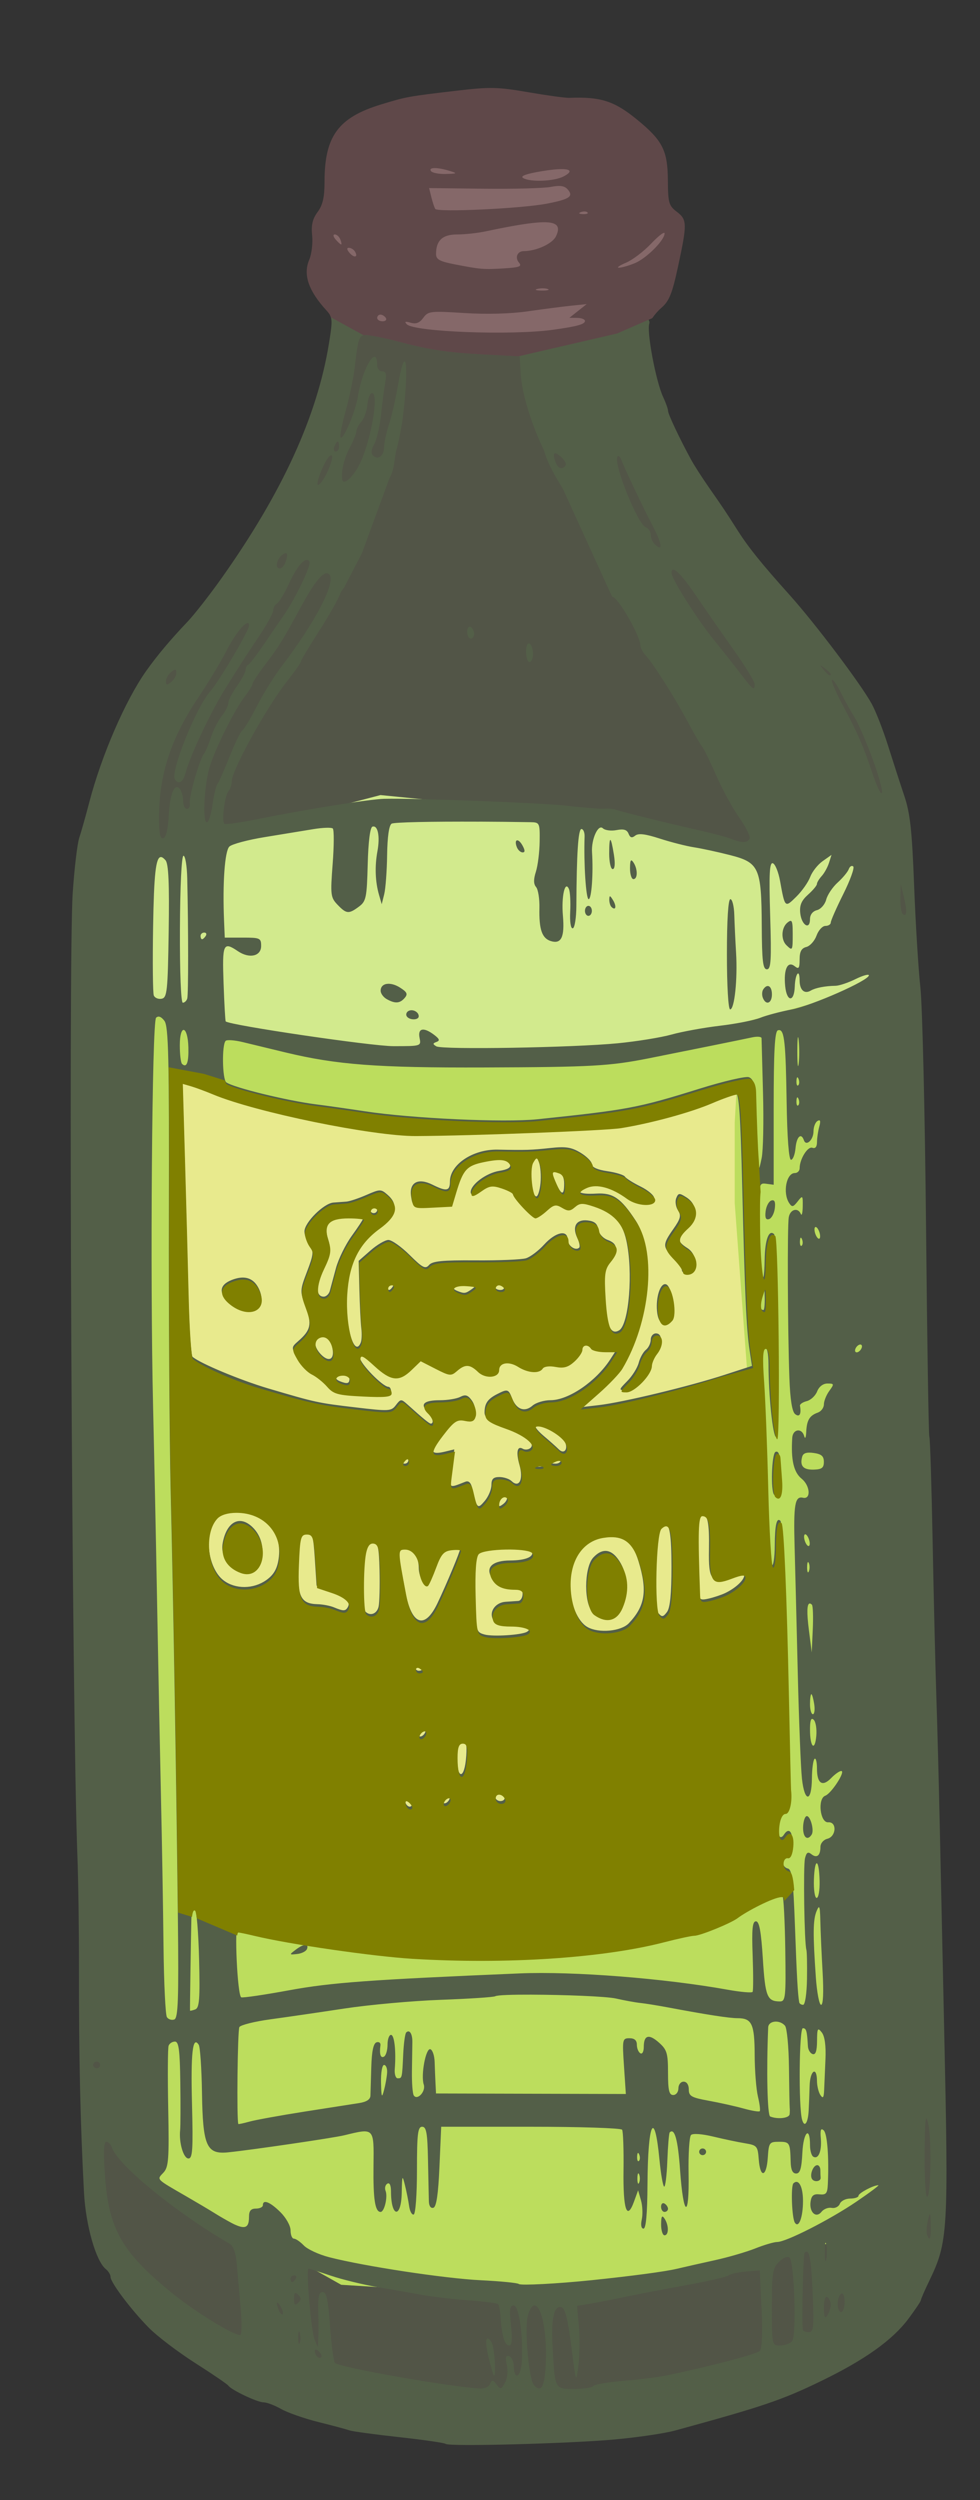 <?xml version="1.0" encoding="UTF-8" standalone="no"?>
<!-- Created with Inkscape (http://www.inkscape.org/) -->

<svg
   xmlns:dc="http://purl.org/dc/elements/1.1/"
   xmlns:cc="http://creativecommons.org/ns#"
   xmlns:rdf="http://www.w3.org/1999/02/22-rdf-syntax-ns#"
   xmlns:svg="http://www.w3.org/2000/svg"
   xmlns="http://www.w3.org/2000/svg"
   xmlns:sodipodi="http://sodipodi.sourceforge.net/DTD/sodipodi-0.dtd"
   xmlns:inkscape="http://www.inkscape.org/namespaces/inkscape"
   width="100mm"
   height="255mm"
   viewBox="0 0 100 255"
   version="1.1"
   id="svg24042"
   inkscape:version="0.92.2 5c3e80d, 2017-08-06"
   sodipodi:docname="oliveoilbottle.svg">
  <rect x="0" y="0" width="100" height="255" fill="#333333" stroke="none"/>
  <defs
     id="defs24036">
    <clipPath
       id="clipPath218">
      <path
         inkscape:connector-curvature="0"
         d="m 25.5,52.379 c -0.777,-0.906 -1.168,-1.984 -1.168,-3.238 0,-1.254 0.391,-2.32 1.168,-3.203 0.805,-0.879 1.773,-1.317 2.898,-1.317 1.102,0 2.055,0.438 2.86,1.317 0.808,0.883 1.211,1.949 1.211,3.203 0,1.254 -0.403,2.332 -1.211,3.238 -0.805,0.879 -1.758,1.321 -2.86,1.321 -1.125,0 -2.093,-0.442 -2.898,-1.321 z"
         id="path220" />
    </clipPath>
    <clipPath
       id="clipPath226">
      <path
         inkscape:connector-curvature="0"
         d="M -5.711,-5.24 H 5.462 V 5.883 H -5.711 Z"
         id="path228" />
    </clipPath>
    <radialGradient
       r="5.05"
       cx="0"
       cy="0"
       gradientUnits="userSpaceOnUse"
       id="radialGradient230">
      <stop
         offset="0"
         style="stop-color:#ffffff"
         id="stop232" />
      <stop
         offset=".345"
         style="stop-color:#ffffff;stop-opacity:.729"
         id="stop234" />
      <stop
         offset="0.451"
         style="stop-color:#ffffff;stop-opacity:.467"
         id="stop238" />
      <stop
         offset=".557"
         style="stop-color:#ffffff;stop-opacity:.263"
         id="stop240" />
      <stop
         offset=".663"
         style="stop-color:#ffffff;stop-opacity:.114"
         id="stop242" />
      <stop
         offset=".772"
         style="stop-color:#ffffff;stop-opacity:.027"
         id="stop244" />
      <stop
         offset=".878"
         style="stop-color:#ffffff;stop-opacity:0"
         id="stop246" />
      <stop
         offset="1"
         style="stop-color:#ffffff;stop-opacity:0"
         id="stop248" />
    </radialGradient>
    <mask
       id="mask250">
      <g
         id="g252">
        <g
           clip-path="url(#clipPath226)"
           id="g254">
          <path
             inkscape:connector-curvature="0"
             d="M -5.711,-5.24 H 5.462 V 5.883 H -5.711 Z"
             style="fill:url(#radialGradient230)"
             id="path256" />
        </g>
      </g>
    </mask>
    <radialGradient
       r="5.05"
       cx="0"
       cy="0"
       gradientUnits="userSpaceOnUse"
       id="radialGradient260">
      <stop
         offset="0"
         style="stop-color:#fbf18e"
         id="stop262" />
      <stop
         offset=".345"
         style="stop-color:#f7e26a"
         id="stop264" />
      <stop
         offset="0.451"
         style="stop-color:#f3d34a"
         id="stop268" />
      <stop
         offset=".557"
         style="stop-color:#f0c833"
         id="stop270" />
      <stop
         offset=".663"
         style="stop-color:#eec027"
         id="stop272" />
      <stop
         offset=".772"
         style="stop-color:#edbb22"
         id="stop274" />
      <stop
         offset=".878"
         style="stop-color:#ecb920"
         id="stop276" />
      <stop
         offset="1"
         style="stop-color:#ecb920"
         id="stop278" />
    </radialGradient>
    <clipPath
       id="clipPath286">
      <path
         inkscape:connector-curvature="0"
         d="m 37.141,53.739 c -0.727,-0.907 -1.09,-2 -1.09,-3.278 0,-1.281 0.363,-2.375 1.09,-3.281 0.754,-0.906 1.652,-1.359 2.699,-1.359 1.043,0 1.93,0.453 2.656,1.359 0.754,0.906 1.133,2 1.133,3.281 0,1.278 -0.379,2.371 -1.133,3.278 -0.726,0.906 -1.613,1.359 -2.656,1.359 -1.047,0 -1.945,-0.453 -2.699,-1.359 z"
         id="path288" />
    </clipPath>
    <clipPath
       id="clipPath294">
      <path
         inkscape:connector-curvature="0"
         d="m -4.778,-5.027 h 9.187 v 10.254 h -9.187 z"
         id="path296" />
    </clipPath>
    <radialGradient
       r="4.325"
       cx="0"
       cy="0"
       gradientUnits="userSpaceOnUse"
       id="radialGradient298">
      <stop
         offset="0"
         style="stop-color:#ffffff"
         id="stop300" />
      <stop
         offset=".345"
         style="stop-color:#ffffff;stop-opacity:.729"
         id="stop302" />
      <stop
         offset="0.451"
         style="stop-color:#ffffff;stop-opacity:.467"
         id="stop306" />
      <stop
         offset=".557"
         style="stop-color:#ffffff;stop-opacity:.263"
         id="stop308" />
      <stop
         offset=".663"
         style="stop-color:#ffffff;stop-opacity:.114"
         id="stop310" />
      <stop
         offset=".772"
         style="stop-color:#ffffff;stop-opacity:.027"
         id="stop312" />
      <stop
         offset=".878"
         style="stop-color:#ffffff;stop-opacity:0"
         id="stop314" />
      <stop
         offset="1"
         style="stop-color:#ffffff;stop-opacity:0"
         id="stop316" />
    </radialGradient>
    <mask
       id="mask318">
      <g
         id="g320">
        <g
           clip-path="url(#clipPath294)"
           id="g322">
          <path
             inkscape:connector-curvature="0"
             d="m -4.778,-5.027 h 9.187 v 10.254 h -9.187 z"
             style="fill:url(#radialGradient298)"
             id="path324" />
        </g>
      </g>
    </mask>
    <radialGradient
       r="4.325"
       cx="0"
       cy="0"
       gradientUnits="userSpaceOnUse"
       id="radialGradient328">
      <stop
         offset="0"
         style="stop-color:#fbf18e"
         id="stop330" />
      <stop
         offset=".345"
         style="stop-color:#f7e26a"
         id="stop332" />
      <stop
         offset="0.451"
         style="stop-color:#f3d34a"
         id="stop336" />
      <stop
         offset=".557"
         style="stop-color:#f0c833"
         id="stop338" />
      <stop
         offset=".663"
         style="stop-color:#eec027"
         id="stop340" />
      <stop
         offset=".772"
         style="stop-color:#edbb22"
         id="stop342" />
      <stop
         offset=".878"
         style="stop-color:#ecb920"
         id="stop344" />
      <stop
         offset="1"
         style="stop-color:#ecb920"
         id="stop346" />
    </radialGradient>
  </defs>
  <sodipodi:namedview
     id="base"
     pagecolor="#ffffff"
     bordercolor="#666666"
     borderopacity="1.0"
     inkscape:pageopacity="0.0"
     inkscape:pageshadow="2"
     inkscape:zoom="1.0954815"
     inkscape:cx="246.86444"
     inkscape:cy="898.65077"
     inkscape:document-units="mm"
     inkscape:current-layer="layer1"
     showgrid="false"
     inkscape:snap-global="false"
     showguides="true"
     inkscape:guide-bbox="true"
     fit-margin-top="0"
     fit-margin-left="0"
     fit-margin-right="0"
     fit-margin-bottom="0"
     inkscape:window-width="1436"
     inkscape:window-height="856"
     inkscape:window-x="7"
     inkscape:window-y="9"
     inkscape:window-maximized="0" />
  <g
     inkscape:label="Layer 1"
     inkscape:groupmode="layer"
     id="layer1"
     transform="translate(195.318,100.088)">
    <g
       id="g214"
       transform="matrix(1.51,0,0,-1.541,-167.351,141.059)">
      <g
         clip-path="url(#clipPath218)"
         id="g216">
        <g
           transform="matrix(-0.806,0,0,-0.899,28.4,49.14)"
           id="g222">
          <g
             mask="url(#mask250)"
             id="g258">
            <path
               inkscape:connector-curvature="0"
               d="m 25.5,52.379 c -0.777,-0.906 -1.168,-1.984 -1.168,-3.238 0,-1.254 0.391,-2.32 1.168,-3.203 0.805,-0.879 1.773,-1.317 2.898,-1.317 1.102,0 2.055,0.438 2.86,1.317 0.808,0.883 1.211,1.949 1.211,3.203 0,1.254 -0.403,2.332 -1.211,3.238 -0.805,0.879 -1.758,1.321 -2.86,1.321 -1.125,0 -2.093,-0.442 -2.898,-1.321 z"
               style="fill:url(#radialGradient260);fill-rule:evenodd"
               id="path280" />
          </g>
        </g>
      </g>
    </g>
    <g
       id="g282"
       transform="matrix(1.51,0,0,-1.541,-167.351,141.059)">
      <g
         clip-path="url(#clipPath286)"
         id="g284">
        <g
           transform="matrix(-0.871,0,0,-1.073,39.84,50.459)"
           id="g290">
          <g
             mask="url(#mask318)"
             id="g326">
            <path
               inkscape:connector-curvature="0"
               d="m 37.141,53.739 c -0.727,-0.907 -1.09,-2 -1.09,-3.278 0,-1.281 0.363,-2.375 1.09,-3.281 0.754,-0.906 1.652,-1.359 2.699,-1.359 1.043,0 1.93,0.453 2.656,1.359 0.754,0.906 1.133,2 1.133,3.281 0,1.278 -0.379,2.371 -1.133,3.278 -0.726,0.906 -1.613,1.359 -2.656,1.359 -1.047,0 -1.945,-0.453 -2.699,-1.359 z"
               style="fill:url(#radialGradient328);fill-rule:evenodd"
               id="path348" />
          </g>
        </g>
      </g>
    </g>
    <g
       id="g26369">
      <g
         id="g26356">
        <g
           id="g26264"
           transform="matrix(1.336,0,0,1.288,72.745,-50.186)">
          <path
             inkscape:connector-curvature="0"
             id="path26239"
             d="m -174.964,-12.6 -2.63,10.144 -5.26,10.52 -7.514,8.641 -3.381,18.41 -0.376,64.246 v 28.93 l 0.751,10.52 11.647,11.647 29.305,3.381 16.907,-6.763 4.884,-5.26 1.127,-1.879 0.376,-10.896 -1.127,-21.04 -0.751,-72.512 -0.751,-8.266 -1.127,-6.011 -4.509,-7.514 -13.901,-15.404 -2.254,-9.017 -6.387,-0.376 h -6.011 l -6.011,-1.503 z"
             style="opacity:0.198;fill:#cfe19b;fill-opacity:1;stroke:none;stroke-width:0.265px;stroke-linecap:butt;stroke-linejoin:miter;stroke-opacity:1" />
          <path
             inkscape:connector-curvature="0"
             id="path26241"
             d="m -134.387,27.601 -9.768,0.376 -9.017,-2.254 -15.028,-0.751 -9.017,0.751 -14.277,4.509 v 93.927 l -1.127,5.636 4.509,4.509 13.526,7.89 17.283,1.127 20.455,-4.511 3.59,-2.628 -1.127,-29.681 -0.376,-55.981 0.751,-4.884 V 31.734 Z"
             style="fill:#bcdd5d;fill-opacity:1;stroke:none;stroke-width:0.265px;stroke-linecap:butt;stroke-linejoin:miter;stroke-opacity:1"
             sodipodi:nodetypes="cccccccccccccccccc" />
          <path
             inkscape:connector-curvature="0"
             id="path26243"
             d="m -132.133,38.873 -18.41,5.26 -14.277,0.376 h -11.271 l -7.514,-1.879 -9.017,-2.63 -0.376,-9.393 7.514,-2.63 13.901,-3.757 14.653,1.503 15.404,3.006 5.636,-1.127 1.503,5.26 z"
             style="fill:#d2ea8d;fill-opacity:1;stroke:none;stroke-width:0.265px;stroke-linecap:butt;stroke-linejoin:miter;stroke-opacity:1" />
          <path
             inkscape:connector-curvature="0"
             id="path26245"
             d="m -187.362,48.641 1.879,60.114 28.554,2.254 13.15,-6.011 2.254,-16.907 -3.757,-6.011 1.879,-9.768 -1.127,-15.78 v -6.387 l 0.167,-3.007 -7.681,2.256 -8.641,0.751 h -10.52 l -9.017,-1.127 -4.884,-2.254 -2.449,-0.378 z"
             style="fill:#e8ea8d;fill-opacity:1;stroke:none;stroke-width:0.265px;stroke-linecap:butt;stroke-linejoin:miter;stroke-opacity:1"
             sodipodi:nodetypes="ccccccccccccccccc" />
        </g>
        <path
           style="fill:#535f48;fill-opacity:1;stroke-width:0.347"
           d="m -158.395,-81.434 -2.765,4.444 -0.692,2.889 0.154,3.036 0.07,3.154 c 0.234,0.47 0.167,1.076 -0.127,2.883 -1.205,7.398 -4.749,15.145 -10.91,23.851 -1.227,1.734 -2.817,3.769 -3.534,4.522 -1.743,1.832 -3.091,3.438 -4.204,5.008 -2.118,2.987 -4.564,8.63 -5.805,13.394 -0.366,1.405 -0.828,3.039 -1.025,3.629 -0.197,0.59 -0.496,3.12 -0.665,5.622 -0.456,6.784 -0.082,83.559 0.479,98.244 0.093,2.436 0.165,7.572 0.161,11.414 -0.011,9.301 0.13,15.602 0.51,22.878 0.175,3.349 1.218,7.017 2.225,7.823 0.267,0.213 0.484,0.572 0.484,0.797 0,0.573 2.106,3.365 3.93,5.211 0.842,0.852 2.966,2.464 4.72,3.583 1.754,1.118 3.267,2.151 3.364,2.294 0.303,0.445 2.962,1.708 3.597,1.708 0.332,0 1.142,0.307 1.799,0.681 0.658,0.374 2.376,0.974 3.819,1.334 1.443,0.359 2.861,0.74 3.153,0.845 0.292,0.105 2.575,0.416 5.074,0.691 2.499,0.275 4.632,0.584 4.739,0.687 0.305,0.294 12.497,-0.024 17.218,-0.448 2.332,-0.21 5.115,-0.62 6.184,-0.912 8.94,-2.445 10.889,-3.103 14.844,-5.017 4.523,-2.188 7.357,-4.209 9.001,-6.416 0.683,-0.917 1.242,-1.753 1.242,-1.858 0,-0.105 0.383,-0.986 0.851,-1.958 1.932,-4.016 1.984,-4.907 1.527,-25.788 -0.15,-6.84 -0.349,-16.039 -0.443,-20.443 -0.094,-4.404 -0.251,-10.383 -0.35,-13.288 -0.098,-2.905 -0.269,-10.03 -0.38,-15.834 -0.111,-5.805 -0.262,-10.648 -0.336,-10.764 -0.074,-0.115 -0.226,-9.701 -0.337,-21.303 -0.112,-11.601 -0.372,-22.627 -0.577,-24.501 -0.205,-1.874 -0.493,-6.55 -0.64,-10.392 -0.216,-5.677 -0.405,-7.399 -1.01,-9.199 -0.409,-1.218 -1.154,-3.518 -1.656,-5.111 -0.502,-1.593 -1.251,-3.509 -1.665,-4.259 -1.137,-2.058 -5.762,-8.186 -8.384,-11.108 -2.896,-3.227 -4.198,-4.847 -5.329,-6.626 -1.191,-1.875 -1.391,-2.174 -2.866,-4.288 -0.702,-1.006 -1.527,-2.289 -1.834,-2.851 -1.179,-2.16 -2.366,-4.67 -2.366,-5.002 0,-0.191 -0.226,-0.83 -0.502,-1.42 -0.735,-1.572 -1.688,-6.624 -1.412,-7.486 0.131,-0.408 -0.525,-0.643 0.017,-1.111 0.814,-0.703 1.115,-1.45 1.721,-4.27 0.933,-4.343 0.922,-4.737 -0.149,-5.549 -0.127,-0.096 -0.23,-0.186 -0.324,-0.277 l -3.1,-3.809 c -11.54,-1.841 -21.557,-2.488 -27.498,0.667 z m 22.737,2.916 c 0.123,0.005 0.228,0.037 0.287,0.093 0.117,0.113 -0.091,0.194 -0.464,0.179 -0.412,-0.016 -0.496,-0.097 -0.214,-0.206 0.128,-0.049 0.268,-0.071 0.391,-0.066 z m -4.246,1.099 c 1.495,-0.024 1.792,0.443 1.322,1.429 -0.363,0.76 -1.995,1.51 -3.297,1.517 -0.652,0.003 -0.92,0.663 -0.478,1.177 0.327,0.38 0.052,0.485 -1.514,0.582 -2.105,0.129 -2.397,0.105 -5.097,-0.421 -1.492,-0.291 -1.855,-0.495 -1.855,-1.041 0,-1.39 0.655,-1.998 2.153,-1.998 0.782,0 2.088,-0.141 2.903,-0.314 2.814,-0.597 4.701,-0.911 5.863,-0.93 z m 11.167,1.565 c 0.018,0.007 0.028,0.023 0.028,0.051 0,0.706 -0.666,2.091 -1.856,2.571 -0.634,0.256 -1.357,0.459 -1.607,0.451 -0.249,-0.007 0.082,-0.237 0.736,-0.511 0.654,-0.274 1.807,-1.15 2.562,-1.946 0.66,-0.697 0.003,-0.642 0.137,-0.616 z m -32.414,-0.321 c 0.197,0 0.451,0.23 0.562,0.511 0.112,0.281 0.148,0.511 0.081,0.511 -0.067,0 -0.321,-0.23 -0.562,-0.511 -0.254,-0.295 -0.288,-0.511 -0.081,-0.511 z m 1.431,1.363 c 0.207,0 0.481,0.163 0.609,0.363 0.38,0.593 -0.053,0.719 -0.538,0.156 -0.279,-0.324 -0.305,-0.52 -0.071,-0.52 z m 19.809,4.132 c 0.192,0.002 0.371,0.027 0.491,0.073 0.239,0.093 -0.042,0.163 -0.625,0.157 -0.583,-0.007 -0.779,-0.083 -0.435,-0.17 0.172,-0.043 0.377,-0.063 0.569,-0.061 z m 4.46,1.61 -0.883,0.699 -0.884,0.699 0.795,0.008 c 0.437,0.004 0.796,0.144 0.796,0.311 0,0.339 -0.794,0.559 -3.261,0.902 -4.249,0.591 -14.154,0.219 -14.917,-0.56 -0.272,-0.278 -0.166,-0.322 0.391,-0.16 0.55,0.16 0.912,0.02 1.288,-0.498 0.495,-0.682 0.717,-0.708 4.182,-0.49 2.288,0.144 4.718,0.079 6.485,-0.175 1.555,-0.223 3.542,-0.481 4.417,-0.572 z m -21.046,1.072 c 0.183,0 0.431,0.153 0.551,0.341 0.12,0.187 -0.029,0.341 -0.332,0.341 -0.303,0 -0.551,-0.153 -0.551,-0.341 0,-0.187 0.15,-0.341 0.333,-0.341 z m -1.527,2.084 c 0.161,-0.001 0.355,0.027 0.593,0.064 0.623,0.096 1.769,0.344 2.546,0.551 3.283,0.875 5.157,1.165 8.77,1.358 l 3.823,0.203 0.118,1.874 c 0.122,1.938 1.092,5.101 2.369,7.72 0.416,1.446 1.132,2.61 1.923,3.911 l 4.684,10.265 0.357,0.756 c 0.021,0.005 0.046,0.007 0.065,0.013 0.624,0.191 2.801,4.024 2.801,4.932 0,0.252 0.257,0.732 0.572,1.068 0.754,0.803 3.016,4.387 4.348,6.89 0.584,1.097 1.209,2.171 1.389,2.385 0.179,0.214 0.826,1.539 1.438,2.945 0.612,1.405 1.678,3.353 2.368,4.328 0.69,0.975 1.152,1.933 1.026,2.129 -0.275,0.429 -0.783,0.425 -1.928,-0.017 -0.472,-0.182 -1.903,-0.564 -3.18,-0.85 -3.084,-0.69 -7.844,-1.866 -8.506,-2.1 -0.292,-0.103 -0.811,-0.154 -1.154,-0.113 -0.343,0.041 -2.1,-0.095 -3.904,-0.303 -2.537,-0.292 -15.454,-0.782 -18.617,-0.705 -1.465,0.035 -8.077,1.094 -12.693,2.032 -1.831,0.372 -3.446,0.608 -3.588,0.523 -0.33,-0.197 0.016,-2.945 0.425,-3.374 0.17,-0.178 0.308,-0.616 0.308,-0.973 0,-1.107 3.553,-7.543 5.585,-10.118 0.814,-1.031 1.48,-1.976 1.48,-2.102 8.5e-4,-0.126 0.813,-1.491 1.805,-3.033 0.992,-1.542 1.962,-3.241 2.155,-3.774 0.103,-0.285 0.24,-0.505 0.409,-0.664 l 1.852,-3.571 2.799,-7.626 c 0.552,-0.935 0.48,-2.017 0.723,-2.909 0.257,-0.937 0.566,-2.547 0.685,-3.577 0.623,-5.374 0.238,-7.516 -0.536,-2.981 -0.232,1.359 -0.644,3.15 -0.916,3.979 -0.272,0.83 -0.494,1.855 -0.494,2.279 0,0.898 -0.611,1.38 -1.124,0.886 -0.238,-0.23 -0.202,-0.608 0.108,-1.146 0.255,-0.442 0.571,-1.8 0.701,-3.018 0.13,-1.218 0.326,-2.713 0.435,-3.322 0.149,-0.829 0.07,-1.107 -0.315,-1.107 -0.282,0 -0.513,-0.297 -0.513,-0.661 0,-2.168 -1.504,0.293 -1.965,3.216 -0.241,1.529 -1.477,4.462 -1.764,4.185 -0.102,-0.099 0.128,-1.311 0.511,-2.693 0.384,-1.382 0.797,-3.357 0.919,-4.388 0.332,-2.811 0.407,-3.364 1.104,-3.368 z m 0.665,5.921 c 0.785,0.005 -0.194,5.304 -1.378,7.461 -0.696,1.268 -1.576,1.978 -1.664,1.343 -0.118,-0.854 0.189,-2.128 0.782,-3.249 0.369,-0.697 0.67,-1.453 0.67,-1.68 0,-0.227 0.225,-0.654 0.5,-0.95 0.275,-0.296 0.553,-1.076 0.618,-1.733 0.065,-0.657 0.277,-1.194 0.471,-1.192 z m -3.496,4.942 c 0.076,0 0.139,0.23 0.139,0.511 0,0.281 -0.154,0.511 -0.342,0.511 -0.188,0 -0.251,-0.23 -0.139,-0.511 0.112,-0.281 0.266,-0.511 0.342,-0.511 z m 22.179,1.2 c 0.114,-0.009 0.304,0.097 0.566,0.325 0.384,0.335 0.613,0.743 0.509,0.905 -0.296,0.461 -0.758,0.347 -0.993,-0.244 -0.252,-0.633 -0.272,-0.971 -0.082,-0.986 z m -22.844,0.205 c 0.226,-0.005 0.037,0.828 -0.473,1.865 -0.314,0.637 -0.703,1.159 -0.865,1.159 -0.32,0 0.591,-2.349 1.115,-2.879 0.097,-0.098 0.172,-0.144 0.224,-0.145 z m 29.319,0.076 c 0.088,0.017 0.194,0.155 0.285,0.393 0.373,0.971 2.193,4.797 3.277,6.889 0.905,1.745 0.968,2.522 0.141,1.725 -0.23,-0.222 -0.418,-0.662 -0.418,-0.98 0,-0.317 -0.234,-0.664 -0.519,-0.769 -0.796,-0.294 -3.23,-6.302 -2.898,-7.152 0.032,-0.083 0.078,-0.116 0.13,-0.106 z m -33.949,9.906 c 0.195,0.016 0.176,0.375 -0.081,1.021 -0.118,0.296 -0.356,0.539 -0.53,0.539 -0.506,0 -0.364,-0.9 0.214,-1.363 0.176,-0.141 0.309,-0.204 0.398,-0.197 z m 2.157,0.685 c 0.1,0.004 0.186,0.057 0.254,0.164 0.216,0.337 -1.408,3.734 -2.609,5.461 -0.334,0.48 -1.231,1.792 -1.993,2.917 -0.762,1.124 -1.505,2.096 -1.651,2.158 -0.146,0.062 -0.264,0.295 -0.264,0.517 0,0.222 -0.398,0.968 -0.884,1.657 -0.486,0.689 -0.883,1.471 -0.883,1.737 0,0.266 -0.295,0.849 -0.655,1.296 -0.36,0.447 -0.858,1.426 -1.106,2.175 -0.248,0.75 -0.574,1.516 -0.725,1.704 -0.443,0.551 -1.543,4.376 -1.446,5.026 0.049,0.328 -0.079,0.596 -0.286,0.596 -0.207,0 -0.378,-0.345 -0.381,-0.767 -0.003,-0.422 -0.137,-0.965 -0.297,-1.208 -0.541,-0.823 -1.068,0.358 -1.181,2.643 -0.067,1.358 -0.273,2.227 -0.549,2.315 -0.323,0.103 -0.442,-0.457 -0.442,-2.086 0,-4.397 1.202,-8.08 3.997,-12.25 1.027,-1.532 2.309,-3.654 2.849,-4.715 1.043,-2.05 2.341,-3.513 2.341,-2.637 0,0.501 -3.062,5.687 -3.959,6.706 -1.457,1.655 -4.094,8.223 -3.607,8.983 0.363,0.567 0.841,0.28 1.078,-0.645 0.428,-1.676 2.552,-6.19 4.012,-8.531 1.682,-2.695 1.889,-3.016 3.624,-5.624 0.729,-1.096 1.324,-2.202 1.324,-2.459 0,-0.257 0.177,-0.572 0.393,-0.701 0.216,-0.129 0.756,-1.026 1.199,-1.993 0.71,-1.549 1.412,-2.455 1.845,-2.436 z m 37.368,0.998 c 0.335,-0.016 1.157,0.917 2.372,2.71 0.912,1.347 2.621,3.808 3.799,5.469 1.177,1.662 2.141,3.233 2.141,3.492 0,0.725 -0.179,0.592 -1.461,-1.091 -0.654,-0.859 -1.84,-2.36 -2.635,-3.335 -1.741,-2.137 -4.384,-6.303 -4.384,-6.91 0,-0.22 0.057,-0.331 0.169,-0.336 z m -35.403,0.369 c 0.035,-0.005 0.069,-0.005 0.101,0 0.074,0.011 0.142,0.045 0.202,0.104 0.744,0.717 -1.358,4.798 -4.782,9.285 -0.787,1.031 -1.955,2.902 -2.597,4.158 -0.642,1.256 -1.309,2.369 -1.483,2.472 -0.174,0.104 -0.757,1.299 -1.296,2.656 -0.539,1.358 -1.099,2.625 -1.244,2.818 -0.146,0.192 -0.375,1.15 -0.51,2.129 -0.135,0.979 -0.391,1.78 -0.571,1.78 -0.482,0 -0.255,-4.019 0.327,-5.792 0.66,-2.011 2.507,-5.689 3.523,-7.017 0.444,-0.58 0.807,-1.172 0.807,-1.317 0,-0.145 0.59,-1.038 1.311,-1.985 1.368,-1.797 1.792,-2.483 3.628,-5.865 1.219,-2.245 2.054,-3.358 2.583,-3.426 z m 14.61,5.443 c -0.131,0.025 -0.225,0.224 -0.225,0.519 0,0.386 0.159,0.701 0.353,0.701 0.194,0 0.354,-0.22 0.354,-0.49 0,-0.27 -0.16,-0.586 -0.354,-0.702 -0.024,-0.014 -0.047,-0.024 -0.07,-0.028 -0.02,-0.004 -0.039,-0.004 -0.058,0 z m 6.061,1.708 c -0.166,-0.008 -0.279,0.324 -0.279,0.856 0,0.573 0.158,1.042 0.353,1.042 0.194,0 0.353,-0.374 0.353,-0.831 0,-0.457 -0.159,-0.927 -0.353,-1.043 -0.026,-0.015 -0.05,-0.023 -0.074,-0.024 z m 29.755,2.239 c 0.018,-0.018 0.161,0.086 0.442,0.297 0.34,0.257 0.618,0.526 0.618,0.596 0,0.28 -0.29,0.1 -0.752,-0.468 -0.22,-0.27 -0.327,-0.408 -0.308,-0.426 z m -65.826,0.44 c 0.079,0.013 0.103,0.121 0.103,0.329 0,0.281 -0.238,0.702 -0.529,0.935 -0.431,0.345 -0.531,0.329 -0.531,-0.087 0,-0.281 0.239,-0.702 0.531,-0.936 0.216,-0.172 0.348,-0.254 0.426,-0.242 z m 67.052,1.035 c 0.151,0.059 0.509,0.597 0.862,1.308 0.403,0.812 1.026,1.936 1.384,2.498 0.358,0.562 1.172,2.429 1.808,4.148 0.637,1.719 1.087,3.329 1.001,3.577 -0.086,0.249 -0.515,-0.621 -0.953,-1.933 -0.96,-2.873 -1.474,-4.052 -3.095,-7.094 -0.681,-1.279 -1.158,-2.403 -1.059,-2.499 0.012,-0.012 0.03,-0.013 0.051,-0.005 z m -36.027,14.466 c 1.639,0.007 3.404,0.026 5.206,0.056 0.946,0.016 0.97,0.064 0.945,1.975 -0.014,1.077 -0.186,2.463 -0.384,3.08 -0.25,0.779 -0.243,1.255 0.021,1.562 0.209,0.243 0.362,1.205 0.34,2.138 -0.051,2.19 0.264,3.097 1.173,3.375 1.061,0.325 1.412,-0.413 1.225,-2.575 -0.172,-1.981 0.215,-3.685 0.618,-2.726 0.118,0.281 0.175,1.313 0.126,2.292 -0.052,1.055 0.055,1.75 0.264,1.704 0.194,-0.043 0.358,-1.074 0.364,-2.292 0.024,-5.322 0.189,-7.836 0.516,-7.836 0.192,0 0.338,0.345 0.323,0.767 -0.095,2.75 0.142,6.388 0.415,6.388 0.296,0 0.484,-2.624 0.344,-4.785 -0.086,-1.327 0.628,-2.905 1.106,-2.444 0.215,0.208 0.843,0.291 1.395,0.184 0.733,-0.141 1.063,-0.042 1.226,0.368 0.165,0.414 0.343,0.466 0.678,0.197 0.329,-0.263 1.026,-0.179 2.52,0.304 1.136,0.367 2.702,0.765 3.479,0.885 0.777,0.12 2.431,0.477 3.674,0.795 2.977,0.761 3.21,1.279 3.241,7.212 0.019,3.594 0.118,4.439 0.524,4.439 0.419,0 0.474,-0.902 0.335,-5.478 -0.129,-4.251 -0.068,-5.447 0.271,-5.341 0.24,0.075 0.573,0.892 0.739,1.815 0.496,2.748 0.493,2.746 1.656,1.598 0.58,-0.572 1.219,-1.478 1.418,-2.014 0.2,-0.535 0.77,-1.26 1.269,-1.612 l 0.907,-0.64 -0.257,0.811 c -0.141,0.446 -0.476,1.052 -0.745,1.348 -0.269,0.296 -0.488,0.662 -0.488,0.813 0,0.151 -0.408,0.639 -0.906,1.084 -0.676,0.604 -0.878,1.082 -0.795,1.887 0.126,1.231 0.994,1.768 0.994,0.616 0,-0.457 0.273,-0.811 0.711,-0.921 0.391,-0.099 0.815,-0.582 0.943,-1.075 0.128,-0.493 0.656,-1.28 1.175,-1.748 0.518,-0.468 1.026,-1.082 1.129,-1.363 0.103,-0.281 0.308,-0.403 0.456,-0.27 0.148,0.132 -0.308,1.396 -1.012,2.807 -0.704,1.411 -1.281,2.721 -1.281,2.911 0,0.19 -0.246,0.345 -0.548,0.345 -0.302,0 -0.709,0.445 -0.905,0.988 -0.196,0.543 -0.666,1.066 -1.042,1.161 -0.498,0.126 -0.685,0.471 -0.685,1.268 0,0.908 -0.086,1.027 -0.501,0.694 -0.722,-0.577 -1.143,0.303 -0.972,2.031 0.162,1.637 0.926,1.67 0.979,0.042 0.043,-1.313 0.494,-1.896 0.494,-0.639 0,0.995 0.487,1.441 1.143,1.05 0.47,-0.28 1.464,-0.472 2.529,-0.488 0.367,-0.005 1.282,-0.312 2.032,-0.681 0.75,-0.369 1.364,-0.542 1.364,-0.385 0,0.524 -5.804,3.085 -7.896,3.484 -1.136,0.217 -2.574,0.599 -3.195,0.85 -0.622,0.25 -2.475,0.615 -4.119,0.809 -1.644,0.195 -3.862,0.599 -4.931,0.898 -1.069,0.299 -3.534,0.698 -5.477,0.888 -4.585,0.446 -17.919,0.672 -18.52,0.314 -0.381,-0.227 -0.377,-0.308 0.017,-0.449 0.366,-0.131 0.312,-0.302 -0.225,-0.712 -1.082,-0.826 -1.701,-0.706 -1.504,0.291 0.169,0.851 0.168,0.852 -2.67,0.852 -2.235,0 -16.681,-2.132 -17.11,-2.525 -0.045,-0.042 -0.144,-1.791 -0.218,-3.886 -0.144,-4.05 -0.037,-4.29 1.464,-3.276 1.168,0.789 2.37,0.518 2.37,-0.534 0,-0.8 -0.112,-0.852 -1.856,-0.852 h -1.856 l -0.072,-1.704 c -0.162,-3.844 0.071,-7.129 0.54,-7.581 0.262,-0.253 1.894,-0.688 3.627,-0.969 1.733,-0.281 3.946,-0.643 4.917,-0.805 0.972,-0.162 1.876,-0.194 2.011,-0.07 0.134,0.124 0.129,1.747 -0.013,3.607 -0.242,3.173 -0.211,3.432 0.502,4.174 0.904,0.94 1.138,0.961 2.182,0.186 0.727,-0.54 0.804,-0.912 0.892,-4.311 0.06,-2.317 0.243,-3.767 0.484,-3.845 0.553,-0.178 0.788,0.986 0.507,2.513 -0.282,1.531 -0.224,3.112 0.163,4.446 l 0.276,0.952 0.254,-1.022 c 0.14,-0.562 0.273,-2.355 0.296,-3.983 0.026,-1.875 0.195,-3.052 0.46,-3.21 0.25,-0.149 4.032,-0.226 8.949,-0.204 z m 13.371,1.869 c -0.082,-0.024 -0.124,0.437 -0.124,1.383 h -7.1e-4 c 0,0.875 0.161,1.59 0.357,1.59 0.221,0 0.27,-0.552 0.128,-1.448 -0.158,-0.992 -0.278,-1.501 -0.36,-1.525 z m -9.494,0.039 c -0.17,-0.01 -0.234,0.24 -0.049,0.705 0.115,0.289 0.379,0.526 0.586,0.526 0.261,0 0.256,-0.218 -0.017,-0.711 -0.192,-0.346 -0.388,-0.512 -0.52,-0.52 z m -34.069,1.571 c 0.182,0 0.354,1.035 0.383,2.3 0.121,5.246 0.122,11.868 10e-4,12.266 -0.071,0.234 -0.276,0.426 -0.454,0.426 -0.188,0 -0.311,-3.148 -0.293,-7.496 0.019,-4.402 0.168,-7.496 0.362,-7.496 z m -2.279,0.135 c 0.128,0.013 0.276,0.129 0.448,0.328 0.306,0.355 0.395,2.371 0.321,7.251 -0.093,6.124 -0.161,6.769 -0.723,6.873 -0.341,0.063 -0.699,-0.089 -0.797,-0.337 -0.098,-0.248 -0.13,-3.402 -0.07,-7.009 0.087,-5.3 0.266,-7.164 0.821,-7.106 z m 47.968,0.343 c -0.088,0.021 -0.122,0.274 -0.125,0.799 -0.003,0.609 0.153,1.107 0.348,1.107 0.449,0 0.449,-1.034 0,-1.704 -0.098,-0.145 -0.17,-0.216 -0.223,-0.203 z m 27.502,2.418 0.326,1.34 c 0.345,1.418 0.289,2.103 -0.139,1.691 -0.142,-0.137 -0.242,-0.874 -0.222,-1.64 z m -29.661,1.245 c -0.057,-0.012 -0.076,0.095 -0.081,0.317 -0.006,0.297 0.095,0.642 0.225,0.767 0.431,0.416 0.541,-0.053 0.161,-0.684 -0.154,-0.255 -0.248,-0.387 -0.305,-0.399 z m 12.276,0.288 c -0.221,0 -0.354,2.101 -0.354,5.622 0,3.23 0.14,5.622 0.329,5.622 0.446,0 0.769,-3.089 0.605,-5.792 -0.074,-1.218 -0.155,-2.943 -0.18,-3.833 -0.025,-0.89 -0.205,-1.618 -0.4,-1.618 z m -14.487,0.681 c -0.194,0 -0.353,0.23 -0.353,0.511 0,0.281 0.159,0.511 0.353,0.511 0.194,0 0.353,-0.23 0.353,-0.511 0,-0.281 -0.158,-0.511 -0.353,-0.511 z m 20.643,1.534 c -0.077,-0.008 -0.183,0.055 -0.326,0.17 -0.637,0.51 -0.694,1.751 -0.106,2.317 0.617,0.595 0.636,0.56 0.636,-1.166 0,-0.936 -0.034,-1.303 -0.204,-1.321 z m -59.845,1.192 c 0.206,0 0.275,0.153 0.155,0.341 -0.12,0.187 -0.288,0.341 -0.374,0.341 -0.086,0 -0.156,-0.153 -0.156,-0.341 0,-0.187 0.169,-0.341 0.375,-0.341 z m 18.757,5.224 c -0.447,0.019 -0.756,0.265 -0.756,0.711 0,0.278 0.278,0.661 0.618,0.852 0.858,0.482 1.345,0.45 1.836,-0.12 0.339,-0.393 0.245,-0.599 -0.484,-1.059 -0.434,-0.274 -0.865,-0.397 -1.213,-0.383 z m 38.742,0.229 c -0.145,0.001 -0.309,0.115 -0.464,0.355 -0.126,0.196 -0.14,0.58 -0.032,0.852 0.319,0.801 0.925,0.566 0.925,-0.357 0,-0.544 -0.188,-0.852 -0.43,-0.85 z m -36.333,2.469 c -0.12,-0.002 -0.239,0.025 -0.344,0.088 -0.197,0.118 -0.268,0.357 -0.156,0.532 0.265,0.413 1.222,0.411 1.222,-0.004 0,-0.345 -0.362,-0.61 -0.721,-0.616 z m -25.797,0.651 c 0.169,0.014 0.358,0.157 0.566,0.429 0.419,0.548 0.494,3.737 0.458,19.591 -0.024,10.415 0.059,23.153 0.183,28.306 0.269,11.161 0.581,29.693 0.736,43.675 0.091,8.253 0.024,10.147 -0.365,10.291 -0.262,0.097 -0.602,-0.008 -0.754,-0.234 -0.152,-0.226 -0.309,-3.531 -0.349,-7.344 -0.04,-3.813 -0.156,-10.636 -0.259,-15.162 -0.102,-4.526 -0.277,-13.288 -0.388,-19.472 -0.111,-6.184 -0.298,-15.307 -0.415,-20.272 -0.312,-13.224 -0.112,-39.284 0.305,-39.693 0.086,-0.085 0.181,-0.123 0.282,-0.115 z m 2.554,1.358 c 0.212,0.052 0.431,0.661 0.46,1.781 0.04,1.566 -0.18,2.133 -0.65,1.68 -0.124,-0.12 -0.226,-0.972 -0.226,-1.893 0,-1.112 0.205,-1.619 0.417,-1.567 z m 60.729,0.017 c 0.555,-0.025 0.684,1.36 0.777,7.344 0.056,3.629 0.226,5.88 0.444,5.884 0.194,0.003 0.403,-0.534 0.463,-1.194 0.107,-1.168 0.575,-1.606 0.854,-0.799 0.229,0.661 0.98,-0.038 0.98,-0.912 0,-0.446 0.184,-0.921 0.409,-1.055 0.287,-0.171 0.341,0.001 0.181,0.576 -0.125,0.451 -0.23,1.16 -0.233,1.576 -0.003,0.486 -0.171,0.694 -0.471,0.583 -0.473,-0.175 -1.3,1.151 -1.3,2.084 0,0.272 -0.221,0.495 -0.492,0.495 -0.87,0 -1.253,2.033 -0.576,3.064 0.287,0.437 0.41,0.413 0.867,-0.17 0.507,-0.647 0.532,-0.622 0.516,0.513 -0.009,0.656 -0.097,1.001 -0.195,0.767 -0.294,-0.701 -1.087,-0.482 -1.231,0.341 -0.154,0.884 -0.113,11.444 0.064,16.365 0.079,2.214 0.276,3.458 0.584,3.705 0.448,0.358 0.652,0.008 0.496,-0.849 -0.029,-0.157 0.283,-0.369 0.692,-0.472 0.409,-0.103 0.887,-0.549 1.061,-0.992 0.193,-0.491 0.605,-0.805 1.053,-0.805 0.689,0 0.701,0.047 0.185,0.757 -0.303,0.416 -0.55,1.035 -0.55,1.373 0,0.339 -0.278,0.715 -0.618,0.836 -0.847,0.301 -1.129,0.773 -1.184,1.974 -0.026,0.581 -0.117,0.765 -0.208,0.426 -0.234,-0.863 -1.161,-0.733 -1.219,0.17 -0.145,2.25 0.146,3.518 0.958,4.174 0.873,0.706 0.973,2.133 0.137,1.941 -0.825,-0.189 -0.973,0.677 -0.854,5.006 0.065,2.363 0.212,8.206 0.326,12.984 0.115,4.778 0.306,9.575 0.423,10.66 0.266,2.457 0.996,2.437 1.017,-0.027 0.008,-0.96 0.127,-1.854 0.265,-1.987 0.138,-0.133 0.251,0.311 0.251,0.988 0,1.534 0.552,1.9 1.455,0.965 0.381,-0.395 0.84,-0.717 1.021,-0.717 0.479,0 -0.999,2.289 -1.629,2.522 -0.809,0.3 -0.533,2.775 0.302,2.711 0.907,-0.069 0.828,1.449 -0.088,1.68 -0.398,0.1 -0.707,0.464 -0.707,0.834 0,0.888 -0.369,1.182 -0.925,0.737 -0.351,-0.281 -0.505,-0.179 -0.651,0.429 -0.187,0.779 -0.069,8.641 0.14,9.315 0.059,0.187 0.087,1.529 0.064,2.981 -0.024,1.506 -0.194,2.641 -0.395,2.641 -0.194,0 -0.374,-0.115 -0.399,-0.256 -0.148,-0.831 -0.245,-2.575 -0.433,-7.751 -0.174,-4.804 -0.302,-5.811 -0.749,-5.903 -0.296,-0.061 -0.539,-0.406 -0.539,-0.767 0,-0.361 0.199,-0.618 0.442,-0.571 0.276,0.053 0.483,-0.393 0.551,-1.192 0.103,-1.205 -0.33,-1.697 -0.82,-0.932 -0.423,0.66 -0.742,0.03 -0.596,-1.177 0.09,-0.741 0.338,-1.213 0.638,-1.213 0.412,0 0.695,-1.25 0.549,-2.425 -0.014,-0.115 -0.113,-4.408 -0.219,-9.54 -0.214,-10.346 -0.513,-17.419 -0.746,-17.644 -0.381,-0.368 -0.56,0.417 -0.572,2.52 -0.007,1.252 -0.146,2.147 -0.307,1.99 -0.161,-0.157 -0.376,-3.714 -0.477,-7.905 -0.101,-4.191 -0.291,-9.136 -0.424,-10.988 -0.174,-2.434 -0.129,-3.368 0.163,-3.368 0.251,0 0.404,0.675 0.406,1.789 0.004,3.161 0.447,7.411 0.772,7.411 0.321,0 0.122,-20.374 -0.202,-20.686 -0.529,-0.51 -0.93,0.56 -0.961,2.563 -0.062,4.014 -0.567,0.928 -0.592,-3.615 -0.022,-4.11 -0.008,-4.189 0.744,-4.089 l 0.767,0.102 v -7.806 c 0,-5.815 0.109,-7.842 0.429,-7.946 0.041,-0.013 0.08,-0.021 0.117,-0.023 z m -2.068,0.682 c 0.176,0.015 0.286,0.066 0.286,0.147 7e-4,0.162 0.067,2.671 0.148,5.576 0.081,2.905 0.019,5.894 -0.137,6.644 -0.269,1.29 -0.29,1.308 -0.393,0.341 -0.095,-0.897 -0.21,-3.697 -0.298,-7.251 -0.018,-0.709 -0.242,-1.197 -0.614,-1.335 -0.322,-0.119 -2.588,0.408 -5.035,1.172 -6.276,1.959 -7.332,2.158 -16.555,3.119 -3.372,0.351 -12.8,-0.084 -17.576,-0.811 -1.749,-0.266 -3.975,-0.582 -4.946,-0.703 -2.943,-0.365 -8.458,-1.712 -9.211,-2.249 -0.41,-0.293 -0.466,-3.85 -0.067,-4.235 0.135,-0.131 0.927,-0.072 1.758,0.13 0.832,0.202 2.783,0.675 4.338,1.049 5.235,1.262 9.38,1.575 20.318,1.535 10.963,-0.04 12.778,-0.142 16.784,-0.938 3.927,-0.781 9.453,-1.9 10.512,-2.129 0.267,-0.058 0.51,-0.078 0.687,-0.063 z m 4.01,0.042 c 0.02,-0.002 0.042,0.102 0.066,0.323 0.077,0.707 0.075,1.78 -0.003,2.385 -0.078,0.605 -0.14,0.026 -0.139,-1.286 0.001,-0.902 0.031,-1.418 0.075,-1.422 z m -0.063,4.095 c 0.032,0.005 0.07,0.057 0.113,0.159 0.102,0.246 0.09,0.54 -0.028,0.653 -0.117,0.113 -0.201,-0.088 -0.186,-0.447 0.011,-0.248 0.047,-0.373 0.101,-0.365 z m -62.746,0.495 0.832,0.241 c 0.458,0.133 1.481,0.512 2.274,0.842 4.343,1.808 16.26,4.249 20.642,4.228 5.779,-0.028 19.344,-0.551 20.908,-0.806 3.099,-0.506 7.051,-1.584 9.26,-2.527 1.142,-0.488 2.277,-0.886 2.522,-0.886 0.343,0 0.498,2.186 0.672,9.455 0.263,11.031 0.426,14.656 0.757,16.819 l 0.24,1.572 -2.78,0.906 c -3.603,1.175 -10.374,2.805 -12.85,3.094 l -1.943,0.227 1.873,-1.653 c 1.03,-0.909 2.098,-2.031 2.373,-2.493 2.833,-4.757 3.517,-11.759 1.457,-14.906 -1.501,-2.292 -2.318,-2.852 -4.012,-2.752 -1.818,0.107 -2.273,-0.225 -1.045,-0.764 1.013,-0.445 2.517,-0.033 4.084,1.119 1.036,0.761 2.868,0.835 2.868,0.115 0,-0.277 -0.625,-0.812 -1.389,-1.188 -0.764,-0.376 -1.484,-0.83 -1.598,-1.009 -0.115,-0.179 -0.921,-0.429 -1.791,-0.554 -1.008,-0.146 -1.582,-0.402 -1.582,-0.707 0,-0.263 -0.517,-0.79 -1.148,-1.173 -0.941,-0.57 -1.5,-0.658 -3.092,-0.488 -1.984,0.211 -2.462,0.226 -5.373,0.166 -2.527,-0.052 -4.874,1.518 -4.874,3.26 0,0.97 -0.348,1.031 -1.787,0.313 -1.469,-0.733 -2.391,-0.223 -2.175,1.2 0.16,1.051 0.17,1.055 2.136,0.955 l 1.975,-0.101 0.421,-1.409 c 0.71,-2.372 1.069,-2.769 2.837,-3.132 1.777,-0.366 2.445,-0.258 2.722,0.439 0.118,0.296 -0.244,0.51 -1.083,0.641 -1.331,0.208 -2.926,1.39 -2.926,2.168 0,0.332 0.277,0.264 0.982,-0.238 0.843,-0.601 1.143,-0.647 2.12,-0.318 0.626,0.21 1.139,0.483 1.139,0.605 10e-4,0.368 1.94,2.437 2.284,2.437 0.176,0 0.694,-0.339 1.153,-0.754 0.719,-0.651 0.932,-0.695 1.558,-0.318 0.602,0.362 0.825,0.351 1.31,-0.068 0.501,-0.433 0.78,-0.441 1.943,-0.053 1.979,0.66 2.965,1.717 3.391,3.635 0.707,3.178 0.275,8.569 -0.735,9.171 -0.864,0.515 -1.287,-0.471 -1.471,-3.424 -0.154,-2.483 -0.086,-2.999 0.493,-3.709 0.9,-1.104 0.847,-1.708 -0.184,-2.086 -0.496,-0.182 -0.905,-0.644 -0.972,-1.099 -0.084,-0.569 -0.384,-0.815 -1.09,-0.893 -1.161,-0.129 -1.595,0.623 -1.039,1.799 0.207,0.438 0.292,0.877 0.188,0.977 -0.376,0.363 -1.179,-0.203 -1.179,-0.831 0,-1.032 -1.226,-0.769 -2.393,0.512 -0.579,0.636 -1.415,1.267 -1.858,1.402 -0.443,0.135 -2.753,0.232 -5.132,0.215 -3.425,-0.025 -4.416,0.074 -4.761,0.475 -0.373,0.434 -0.658,0.286 -1.985,-1.03 -0.852,-0.845 -1.825,-1.532 -2.162,-1.527 -0.337,0.005 -1.158,0.487 -1.823,1.071 l -1.211,1.061 0.075,2.933 c 0.041,1.613 0.131,3.387 0.199,3.943 0.068,0.556 0.044,1.207 -0.052,1.448 -0.662,1.664 -1.64,-1.78 -1.442,-5.077 0.189,-3.153 1.18,-5.167 3.297,-6.705 1.759,-1.277 2.025,-2.277 0.874,-3.281 -0.681,-0.594 -0.758,-0.593 -2.171,0.021 -0.806,0.35 -1.72,0.654 -2.032,0.675 -0.312,0.021 -0.907,0.064 -1.321,0.096 -0.988,0.076 -2.957,2.036 -2.957,2.943 0,0.391 0.23,1.027 0.511,1.413 0.453,0.623 0.425,0.925 -0.244,2.675 -0.732,1.917 -0.736,2.02 -0.143,3.63 0.653,1.774 0.524,2.353 -0.773,3.485 -0.692,0.604 -0.695,0.657 -0.092,1.7 0.342,0.592 0.989,1.255 1.439,1.473 0.45,0.218 1.152,0.779 1.562,1.248 0.658,0.753 1.08,0.868 3.659,0.996 2.27,0.112 2.915,0.043 2.915,-0.311 0,-0.25 -0.119,-0.455 -0.265,-0.457 -0.589,-0.004 -2.915,-2.393 -2.915,-2.995 0,-0.525 0.269,-0.4 1.429,0.664 1.683,1.544 2.509,1.633 3.779,0.408 l 0.935,-0.902 1.526,0.781 c 1.423,0.728 1.57,0.743 2.168,0.22 0.835,-0.729 1.318,-0.707 2.15,0.096 0.755,0.728 2.146,0.601 2.146,-0.196 0,-0.761 0.984,-0.927 1.934,-0.327 1.004,0.635 2.158,0.715 2.505,0.174 0.141,-0.22 0.685,-0.289 1.32,-0.167 0.821,0.158 1.276,0.03 1.901,-0.536 0.452,-0.409 0.821,-0.947 0.821,-1.196 0,-0.53 0.569,-0.602 0.883,-0.111 0.12,0.187 0.769,0.341 1.442,0.341 h 1.224 l -0.605,0.937 c -1.454,2.251 -4.258,4.17 -6.097,4.172 -0.665,6.81e-4 -1.494,0.25 -1.842,0.554 -0.794,0.693 -1.629,0.405 -2.07,-0.714 -0.387,-0.98 -0.47,-1.006 -1.528,-0.468 -0.972,0.493 -1.29,0.95 -1.297,1.863 -0.004,0.573 0.43,0.874 2.112,1.465 2.053,0.722 3.235,1.791 2.478,2.242 -0.195,0.116 -0.502,0.123 -0.683,0.015 -0.577,-0.344 -0.716,0.351 -0.336,1.677 0.417,1.455 -0.044,2.361 -0.819,1.614 -0.233,-0.225 -0.79,-0.409 -1.237,-0.409 -0.621,0 -0.813,0.193 -0.813,0.815 -2.8e-4,0.448 -0.306,1.176 -0.68,1.618 -0.732,0.865 -0.793,0.807 -1.248,-1.185 -0.153,-0.671 -0.379,-0.906 -0.736,-0.767 -1.745,0.682 -1.655,0.768 -1.383,-1.332 l 0.255,-1.97 -0.946,0.229 c -1.577,0.382 -1.644,-0.068 -0.276,-1.85 1.125,-1.466 1.434,-1.674 2.231,-1.507 0.723,0.151 0.966,0.045 1.109,-0.484 0.101,-0.372 -0.047,-0.994 -0.329,-1.381 -0.402,-0.553 -0.654,-0.631 -1.174,-0.363 -0.364,0.188 -1.3,0.342 -2.079,0.342 -1.614,0 -2.058,0.394 -1.284,1.141 0.511,0.493 0.726,1.244 0.356,1.244 -0.163,0 -0.754,-0.484 -2.412,-1.975 -0.609,-0.548 -0.674,-0.543 -1.15,0.083 -0.481,0.633 -0.671,0.644 -4.125,0.237 -3.863,-0.455 -4.043,-0.495 -8.921,-1.938 -2.83,-0.838 -6.928,-2.549 -7.705,-3.218 -0.157,-0.135 -0.35,-2.989 -0.431,-6.342 -0.08,-3.353 -0.248,-9.6 -0.371,-13.882 z m 62.746,1.549 c 0.032,0.005 0.07,0.057 0.113,0.159 0.102,0.246 0.09,0.54 -0.028,0.653 -0.117,0.113 -0.201,-0.088 -0.186,-0.447 0.011,-0.248 0.047,-0.373 0.101,-0.365 z m -26.686,6.051 c 0.088,0.019 0.168,0.202 0.307,0.564 0.163,0.423 0.237,1.382 0.163,2.129 -0.074,0.748 -0.267,1.36 -0.429,1.36 -0.478,0 -0.799,-2.942 -0.396,-3.632 0.172,-0.295 0.268,-0.44 0.355,-0.421 z m 1.839,1.391 c 0.108,0.011 0.262,0.06 0.464,0.135 0.353,0.131 0.58,0.6 0.58,1.2 0,1.285 -0.273,1.247 -0.87,-0.122 -0.413,-0.946 -0.498,-1.248 -0.174,-1.214 z m 12.804,2.422 c -0.141,0.013 -0.22,0.149 -0.327,0.417 -0.13,0.327 -0.049,0.884 0.18,1.238 0.345,0.532 0.263,0.862 -0.474,1.908 -1.106,1.569 -1.107,1.805 -0.008,2.948 0.486,0.505 0.883,1.076 0.883,1.267 h 7.1e-4 c 0,0.192 0.278,0.297 0.618,0.235 1.038,-0.19 0.994,-1.84 -0.067,-2.51 -1.137,-0.719 -1.139,-1.185 -0.006,-2.211 1.083,-0.981 1.041,-2.24 -0.1,-2.967 -0.356,-0.227 -0.559,-0.338 -0.7,-0.325 z m 9.494,0.633 c -0.034,0.002 -0.072,0.009 -0.113,0.023 -0.258,0.082 -0.521,0.575 -0.585,1.097 -0.081,0.668 0.023,0.904 0.353,0.799 0.258,-0.082 0.521,-0.575 0.585,-1.097 0.071,-0.585 6e-5,-0.838 -0.24,-0.822 z m -40.688,0.63 c 0.194,0 0.353,0.153 0.353,0.341 0,0.187 -0.159,0.341 -0.353,0.341 -0.194,0 -0.353,-0.153 -0.353,-0.341 0,-0.187 0.159,-0.341 0.353,-0.341 z m -2.607,1.022 c 0.851,0 1.547,0.079 1.547,0.174 0,0.096 -0.527,0.901 -1.17,1.789 -0.644,0.888 -1.377,2.381 -1.628,3.318 -0.251,0.937 -0.53,1.972 -0.62,2.3 h 7.1e-4 c -0.089,0.328 -0.372,0.596 -0.628,0.596 -0.837,0 -0.839,-1.289 -0.006,-3.024 0.699,-1.454 0.763,-1.879 0.437,-2.903 -0.521,-1.636 0.042,-2.249 2.068,-2.249 z m 47.682,1.073 c 0.102,-0.024 0.256,0.15 0.366,0.427 0.126,0.316 0.149,0.651 0.052,0.745 -0.097,0.094 -0.279,-0.088 -0.405,-0.404 -0.126,-0.316 -0.15,-0.651 -0.052,-0.745 0.012,-0.012 0.025,-0.019 0.04,-0.023 z m -1.484,1.089 c 0.032,0.005 0.07,0.057 0.113,0.159 0.102,0.246 0.09,0.54 -0.028,0.653 -0.117,0.113 -0.201,-0.088 -0.186,-0.447 0.011,-0.248 0.047,-0.373 0.101,-0.365 z m -56.939,4.068 c -0.347,-0.002 -0.736,0.083 -1.166,0.254 -1.293,0.517 -1.333,1.417 -0.104,2.35 1.872,1.42 3.775,0.568 2.961,-1.326 -0.364,-0.846 -0.928,-1.273 -1.692,-1.278 z m 15.135,0.584 c 0.206,0 0.275,0.153 0.155,0.341 -0.12,0.187 -0.288,0.341 -0.374,0.341 -0.086,0 -0.156,-0.153 -0.156,-0.341 0,-0.187 0.169,-0.341 0.375,-0.341 z m 10.912,0 c 0.183,0 0.431,0.153 0.551,0.341 0.12,0.187 -0.029,0.341 -0.332,0.341 -0.303,0 -0.551,-0.153 -0.551,-0.341 0,-0.187 0.15,-0.341 0.333,-0.341 z m -3.747,0.078 c 0.127,-0.005 0.266,-0.002 0.416,0.008 1.086,0.074 1.166,0.138 0.639,0.51 -0.641,0.454 -0.749,0.469 -1.439,0.2 -0.788,-0.306 -0.504,-0.684 0.384,-0.719 z m 20.769,0.01 c -0.513,0.015 -0.934,1.361 -0.815,2.723 0.117,1.342 0.711,1.662 1.464,0.788 0.491,-0.57 0.065,-3.3 -0.545,-3.496 -0.035,-0.011 -0.069,-0.016 -0.104,-0.015 z m 10.094,0.372 c 0.058,-0.038 0.066,0.274 0.083,0.988 0.017,0.703 -0.039,1.278 -0.125,1.278 -0.403,0 -0.493,-0.66 -0.213,-1.562 0.134,-0.432 0.21,-0.674 0.255,-0.703 z m -11.017,4.651 c -0.292,0 -0.53,0.288 -0.53,0.64 0,0.352 -0.222,0.818 -0.495,1.036 -0.272,0.218 -0.602,0.811 -0.732,1.319 -0.13,0.508 -0.652,1.345 -1.161,1.86 h -7.1e-4 c -0.883,0.896 -0.892,0.937 -0.183,0.937 0.832,0 2.565,-1.79 2.583,-2.666 0.006,-0.314 0.245,-0.868 0.53,-1.232 0.673,-0.857 0.666,-1.894 -0.011,-1.894 z m -34.073,0.179 c 0.52,-0.027 0.946,0.54 1.088,1.493 0.156,1.04 -0.458,1.259 -1.228,0.439 -0.725,-0.773 -0.766,-1.633 -0.088,-1.884 0.077,-0.029 0.153,-0.044 0.228,-0.048 z m 54.968,0.958 c 0.079,0.016 0.129,0.08 0.129,0.186 0,0.187 -0.159,0.435 -0.353,0.551 -0.194,0.116 -0.353,0.058 -0.353,-0.13 0,-0.187 0.159,-0.436 0.353,-0.552 0.049,-0.029 0.095,-0.047 0.137,-0.055 0.032,-0.006 0.061,-0.006 0.087,-6.82e-4 z m -52.874,2.951 c 0.393,0 0.707,0.227 0.707,0.511 0,0.525 -0.203,0.585 -0.972,0.285 -0.692,-0.269 -0.517,-0.797 0.265,-0.797 z m 19.824,5.175 c 0.718,-0.045 2.399,0.933 2.813,1.68 0.45,0.812 0.003,1.472 -0.588,0.868 -0.214,-0.219 -0.922,-0.847 -1.572,-1.397 -0.65,-0.55 -1.003,-1.057 -0.783,-1.128 0.039,-0.012 0.083,-0.02 0.13,-0.023 z m 24.485,2.799 c -0.044,-0.006 -0.092,0.004 -0.141,0.033 -0.385,0.229 -0.495,4.008 -0.127,4.363 0.513,0.495 0.795,-0.223 0.681,-1.734 -0.067,-0.884 -0.139,-1.885 -0.161,-2.224 -0.016,-0.254 -0.12,-0.42 -0.253,-0.439 z m 3.291,0.098 c 0.137,-0.002 0.296,0.01 0.48,0.036 0.791,0.112 1.035,0.326 1.035,0.908 0,0.609 -0.208,0.767 -1.039,0.79 -1.067,0.029 -1.428,-0.373 -1.176,-1.31 0.076,-0.283 0.289,-0.417 0.7,-0.423 z m -41.043,0.446 c 0.086,0 0.155,0.153 0.155,0.341 0,0.187 -0.168,0.341 -0.374,0.341 -0.206,0 -0.276,-0.153 -0.156,-0.341 0.12,-0.187 0.289,-0.341 0.375,-0.341 z m 15.379,0.168 c 0.19,-0.02 0.324,0.048 0.324,0.184 0,0.182 -0.239,0.33 -0.53,0.33 -0.292,0 -0.53,-0.06 -0.53,-0.134 0,-0.074 0.239,-0.222 0.53,-0.33 0.073,-0.027 0.143,-0.043 0.206,-0.05 z m -1.825,0.556 c 0.123,0.005 0.228,0.037 0.287,0.093 0.117,0.113 -0.091,0.194 -0.464,0.179 -0.412,-0.016 -0.496,-0.097 -0.214,-0.206 0.128,-0.049 0.268,-0.071 0.391,-0.067 z m -3.607,3.145 c 0.093,0.012 0.182,0.068 0.251,0.176 0.108,0.169 -0.039,0.497 -0.329,0.729 -0.428,0.342 -0.527,0.321 -0.527,-0.112 0,-0.477 0.324,-0.83 0.604,-0.793 z m -27.37,1.583 c 2.881,0 4.768,2.162 4.338,4.971 -0.154,1.005 -0.501,1.598 -1.246,2.129 -1.31,0.934 -3.158,0.949 -4.362,0.037 -1.681,-1.275 -2.072,-5.043 -0.678,-6.541 0.35,-0.376 1.068,-0.596 1.948,-0.596 z m 47.468,0.341 c 0.651,0 0.837,0.866 0.787,3.678 -0.054,3.072 0.242,3.441 2.174,2.709 1.09,-0.413 1.425,-0.438 1.425,-0.109 0,0.483 -0.878,1.3 -1.943,1.809 -0.389,0.186 -1.142,0.438 -1.675,0.56 -0.834,0.192 -0.972,0.116 -0.996,-0.549 -0.237,-6.508 -0.193,-8.098 0.228,-8.098 z m -47.143,0.738 c -0.769,0.043 -1.412,0.814 -1.678,2.183 -0.252,1.293 0.417,2.364 1.794,2.871 2.183,0.804 3.127,-2.607 1.228,-4.438 -0.403,-0.388 -0.808,-0.588 -1.188,-0.615 -0.052,-0.004 -0.104,-0.004 -0.155,-0.001 z m 43.395,0.299 c 0.527,-0.078 0.713,1.19 0.713,4.37 0,2.751 -0.143,4.193 -0.46,4.61 -0.396,0.522 -0.52,0.538 -0.882,0.117 -0.522,-0.606 -0.342,-8.306 0.207,-8.835 0.16,-0.154 0.3,-0.244 0.422,-0.262 z m -36.545,0.837 c 0.608,0 0.706,0.313 0.863,2.726 l 0.177,2.726 1.493,0.498 c 1.458,0.486 2.067,1.124 1.668,1.747 -0.234,0.366 -0.448,0.361 -1.394,-0.031 -0.389,-0.161 -1.132,-0.304 -1.653,-0.317 -1.762,-0.045 -2.103,-0.781 -1.964,-4.238 0.113,-2.812 0.191,-3.112 0.811,-3.112 z m 50.885,0.221 c 0.102,-0.024 0.256,0.15 0.366,0.427 0.126,0.316 0.149,0.651 0.052,0.745 -0.097,0.094 -0.279,-0.088 -0.405,-0.404 -0.126,-0.316 -0.15,-0.651 -0.052,-0.745 0.012,-0.012 0.025,-0.019 0.04,-0.023 z m -19.991,0.047 c 1.55,-0.054 2.39,0.732 2.993,2.689 0.927,3.009 0.686,4.568 -0.975,6.327 -0.788,0.835 -3.064,1.05 -4.223,0.399 -1.027,-0.577 -1.78,-2.406 -1.819,-4.419 -0.051,-2.662 1.244,-4.585 3.315,-4.922 0.252,-0.041 0.487,-0.066 0.709,-0.074 z m -24.207,0.648 c 0.045,-0.002 0.092,6.82e-4 0.141,0.01 0.465,0.087 0.583,0.642 0.639,2.998 0.037,1.59 -0.005,3.235 -0.095,3.657 h 7e-4 c -0.157,0.737 -0.836,1.013 -1.328,0.54 -0.3,-0.289 -0.309,-4.791 -0.012,-6.22 0.136,-0.656 0.34,-0.967 0.654,-0.984 z m 13.601,0.61 c 1.259,-0.022 2.5,0.101 2.683,0.386 0.363,0.566 -0.549,0.972 -2.19,0.978 -1.726,0.006 -2.484,0.653 -1.932,1.647 0.42,0.757 1.131,1.084 2.36,1.084 0.619,0 0.854,0.188 0.854,0.681 0,0.375 -0.199,0.697 -0.442,0.715 -0.243,0.018 -0.821,0.057 -1.284,0.085 -0.988,0.06 -1.66,0.915 -1.344,1.709 0.16,0.401 0.665,0.557 1.802,0.557 1.46,0 2.356,0.415 1.716,0.795 -0.556,0.33 -3.483,0.516 -4.335,0.276 -0.867,-0.244 -0.885,-0.322 -0.983,-4.104 -0.066,-2.55 0.038,-4.015 0.308,-4.329 0.252,-0.293 1.528,-0.46 2.787,-0.482 z m -10.267,0.007 c 0.801,0 1.439,0.93 1.447,2.107 0.006,0.903 0.557,1.893 0.88,1.582 0.119,-0.115 0.492,-0.954 0.829,-1.864 0.505,-1.365 0.78,-1.674 1.569,-1.763 0.526,-0.059 0.957,-0.027 0.957,0.073 0,0.277 -1.368,3.562 -2.319,5.566 -1.292,2.724 -2.635,2.273 -3.274,-1.101 -0.864,-4.56 -0.865,-4.6 -0.089,-4.6 z m 20.485,0.379 c -0.398,0.004 -0.809,0.228 -1.226,0.673 -0.974,1.038 -0.97,4.931 0.006,5.62 1.232,0.87 2.299,0.61 2.865,-0.697 0.706,-1.628 0.639,-3.214 -0.19,-4.526 -0.454,-0.718 -0.944,-1.075 -1.456,-1.069 z m 20.697,1.142 c 0.021,0.008 0.045,0.039 0.07,0.098 0.098,0.234 0.098,0.618 0,0.852 -0.098,0.234 -0.179,0.043 -0.179,-0.426 0,-0.351 0.045,-0.547 0.109,-0.524 z m 0.152,4.223 c 0.064,-0.006 0.14,0.035 0.231,0.122 0.107,0.103 0.146,1.24 0.088,2.527 l -0.106,2.34 -0.296,-2.326 c -0.222,-1.746 -0.194,-2.638 0.083,-2.662 z m -40.029,6.299 c 0.042,0.007 0.088,0.024 0.137,0.053 0.194,0.116 0.353,0.279 0.353,0.361 0,0.083 -0.159,0.15 -0.353,0.15 -0.194,0 -0.353,-0.162 -0.353,-0.361 0,-0.149 0.09,-0.224 0.217,-0.204 z m 40.202,2.949 c 0.075,0 0.207,0.46 0.293,1.022 0.086,0.562 0.024,1.022 -0.137,1.022 -0.161,0 -0.293,-0.46 -0.293,-1.022 0,-0.562 0.062,-1.022 0.137,-1.022 z m 0.069,2.525 c 0.048,-0.006 0.105,0.023 0.172,0.088 0.208,0.2 0.327,0.935 0.265,1.634 -0.146,1.646 -0.643,1.164 -0.643,-0.623 0,-0.731 0.062,-1.079 0.206,-1.099 z m -39.557,0.998 c 0.079,0.016 0.129,0.08 0.129,0.186 0,0.187 -0.159,0.435 -0.353,0.551 -0.194,0.116 -0.353,0.058 -0.353,-0.13 0,-0.187 0.159,-0.436 0.353,-0.552 0.049,-0.029 0.095,-0.047 0.137,-0.055 0.032,-0.006 0.061,-0.006 0.087,-6.81e-4 z m 3.843,1.248 c 0.412,0 0.511,0.347 0.432,1.515 -0.17,2.511 -0.966,2.48 -0.966,-0.038 0,-1.09 0.14,-1.477 0.534,-1.477 z m 3.761,5.199 c 0.217,0.03 0.462,0.214 0.571,0.53 0.077,0.223 -0.112,0.405 -0.42,0.405 -0.308,0 -0.56,-0.242 -0.56,-0.539 0,-0.301 0.19,-0.425 0.408,-0.395 z m -5.13,0.368 c 0.079,0.016 0.129,0.08 0.129,0.186 0,0.187 -0.159,0.435 -0.353,0.551 -0.194,0.116 -0.353,0.058 -0.353,-0.13 0,-0.187 0.159,-0.436 0.353,-0.552 0.049,-0.029 0.095,-0.047 0.137,-0.055 0.032,-0.006 0.061,-0.006 0.087,-6.82e-4 z m -4.35,0.295 c 0.073,0.009 0.177,0.075 0.304,0.197 0.23,0.222 0.336,0.483 0.236,0.58 -0.236,0.227 -0.654,-0.176 -0.654,-0.631 0,-0.107 0.042,-0.155 0.115,-0.146 z m 40.908,1.806 c -0.024,2.76e-4 -0.048,0.007 -0.071,0.021 -0.174,0.103 -0.316,0.639 -0.316,1.19 0,0.977 0.455,1.329 0.874,0.677 0.282,-0.44 -0.126,-1.892 -0.487,-1.888 z m 1.017,4.811 c 0.129,0.031 0.255,0.644 0.282,1.815 0.022,0.946 -0.114,1.72 -0.302,1.72 -0.188,0 -0.314,-0.838 -0.279,-1.862 0.039,-1.155 0.17,-1.704 0.299,-1.673 z m -3.737,3.152 c 0.118,-0.001 0.197,0.017 0.224,0.059 0.119,0.186 0.251,2.712 0.293,5.612 h -7e-4 c 0.07,4.867 0.028,5.274 -0.555,5.269 -1.299,-0.011 -1.491,-0.493 -1.734,-4.353 -0.177,-2.805 -0.364,-3.819 -0.704,-3.819 -0.36,0 -0.435,0.777 -0.336,3.492 0.07,1.921 0.068,3.588 -0.006,3.705 -0.074,0.117 -1.211,0.018 -2.527,-0.218 -6.482,-1.167 -15.775,-1.896 -21.228,-1.667 -15.294,0.643 -19.251,0.932 -23.52,1.718 -2.501,0.46 -4.707,0.786 -4.9,0.723 -0.396,-0.127 -0.733,-7.417 -0.343,-7.404 0.138,0.004 0.886,0.161 1.663,0.348 3.544,0.853 12.064,2.088 16.077,2.332 9.569,0.58 19.412,-0.069 25.676,-1.692 1.392,-0.361 2.763,-0.655 3.047,-0.655 0.602,0 3.748,-1.285 4.429,-1.809 0.836,-0.643 3.617,-1.631 4.444,-1.641 z m 3.951,1.332 c 0.091,0.016 0.123,0.451 0.144,1.437 0.022,1.031 0.126,3.369 0.231,5.196 0.116,2.042 0.057,3.322 -0.153,3.322 -0.188,0 -0.43,-1.265 -0.538,-2.811 -0.308,-4.44 -0.293,-5.861 0.076,-6.751 0.109,-0.262 0.185,-0.403 0.24,-0.393 z m -63.754,0.017 c 0.022,0.003 0.044,0.015 0.068,0.037 0.174,0.168 0.37,2.526 0.436,5.242 0.099,4.086 0.031,4.97 -0.395,5.128 -0.283,0.105 -0.523,0.157 -0.531,0.116 -0.018,-0.088 0.089,-7.265 0.139,-9.35 0.018,-0.741 0.13,-1.192 0.283,-1.173 z m 11.32,3.824 c -0.214,0.017 -0.556,0.186 -0.971,0.501 -0.664,0.505 -0.659,0.518 0.17,0.426 0.471,-0.052 0.921,-0.287 1.001,-0.521 0.099,-0.29 0.013,-0.423 -0.2,-0.406 z m 23.122,5.075 c 3.257,0.01 7.611,0.171 8.612,0.397 0.875,0.198 1.988,0.401 2.473,0.45 0.486,0.049 1.758,0.254 2.827,0.455 3.938,0.741 6.249,1.099 7.106,1.099 1.452,0 1.726,0.592 1.736,3.731 0.005,1.602 0.155,3.522 0.334,4.266 0.178,0.744 0.26,1.416 0.181,1.493 -0.08,0.077 -0.825,-0.049 -1.658,-0.28 -0.833,-0.231 -2.429,-0.587 -3.547,-0.791 -1.776,-0.324 -2.032,-0.47 -2.032,-1.158 0,-0.472 -0.212,-0.787 -0.53,-0.787 -0.294,0 -0.53,0.303 -0.53,0.681 0,0.379 -0.236,0.681 -0.53,0.681 -0.418,0 -0.53,-0.478 -0.53,-2.261 0,-1.99 -0.108,-2.358 -0.908,-3.072 -1.043,-0.932 -1.566,-0.788 -1.566,0.433 0,0.481 -0.154,0.76 -0.353,0.641 -0.194,-0.116 -0.353,-0.508 -0.353,-0.872 0,-0.447 -0.243,-0.661 -0.752,-0.661 -0.722,0 -0.744,0.113 -0.561,2.844 l 0.19,2.844 -9.686,-0.027 -9.686,-0.027 -0.051,-1.028 c -0.028,-0.565 -0.068,-1.552 -0.088,-2.193 -0.02,-0.64 -0.217,-1.222 -0.436,-1.292 -0.465,-0.149 -0.989,2.651 -0.675,3.605 0.23,0.699 -0.663,1.662 -1.022,1.103 -0.119,-0.185 -0.202,-1.304 -0.185,-2.487 0.017,-1.182 0.037,-2.505 0.044,-2.939 0.013,-0.852 -0.284,-1.323 -0.626,-0.993 -0.117,0.113 -0.254,1.097 -0.305,2.186 -0.116,2.5 -0.114,2.491 -0.565,2.491 -0.207,0 -0.342,-0.422 -0.3,-0.937 0.148,-1.826 -0.036,-3.492 -0.384,-3.492 -0.194,0 -0.353,0.451 -0.353,1.002 0,0.551 -0.159,1.097 -0.353,1.212 -0.35,0.208 -0.498,-0.25 -0.371,-1.143 0.036,-0.254 -0.144,-0.394 -0.4,-0.311 -0.316,0.102 -0.487,0.907 -0.533,2.507 -0.037,1.296 -0.076,2.617 -0.088,2.936 -0.014,0.386 -0.407,0.639 -1.17,0.755 -0.632,0.096 -3.148,0.489 -5.591,0.874 -2.444,0.385 -4.948,0.84 -5.565,1.01 -0.617,0.171 -1.136,0.283 -1.153,0.249 -0.181,-0.355 -0.081,-9.597 0.106,-9.889 0.139,-0.216 1.57,-0.572 3.18,-0.791 1.611,-0.219 4.995,-0.712 7.522,-1.097 2.526,-0.385 6.962,-0.786 9.857,-0.891 2.895,-0.105 5.394,-0.27 5.554,-0.365 0.202,-0.121 1.761,-0.169 3.715,-0.162 z m 24.799,2.754 c 0.357,-0.035 0.779,0.096 1.05,0.414 0.2,0.234 0.382,2.162 0.405,4.284 0.023,2.122 0.057,3.962 0.075,4.089 0.019,0.127 0.015,0.423 -0.008,0.657 h -7.1e-4 c -0.04,0.403 -1.22,0.539 -1.985,0.228 -0.287,-0.117 -0.389,-4.664 -0.202,-9.087 0.015,-0.347 0.308,-0.549 0.665,-0.584 z m 2.871,0.669 c 0.354,0 0.43,0.268 0.517,1.843 0.02,0.358 0.235,0.716 0.478,0.795 0.307,0.1 0.445,-0.306 0.453,-1.333 0.01,-1.304 0.066,-1.406 0.482,-0.877 0.305,0.387 0.438,1.352 0.378,2.726 -0.052,1.17 -0.112,2.587 -0.135,3.149 -0.032,0.791 -0.119,0.907 -0.384,0.511 -0.188,-0.281 -0.345,-0.933 -0.348,-1.448 -0.009,-1.537 -0.709,-1.06 -0.75,0.511 -0.021,0.796 -0.065,1.937 -0.098,2.536 -0.071,1.29 -0.437,1.773 -0.676,0.896 -0.364,-1.333 -0.293,-9.31 0.083,-9.31 z m -64.073,1.362 c 0.391,0 0.504,0.859 0.549,4.174 0.031,2.296 0.023,4.48 -0.017,4.855 -0.137,1.274 0.339,2.896 0.849,2.896 0.42,0 0.479,-0.915 0.361,-5.553 -0.134,-5.255 0.067,-7.01 0.689,-6.04 0.143,0.223 0.291,2.424 0.329,4.892 0.084,5.447 0.461,6.301 2.68,6.073 2.435,-0.25 10.712,-1.465 11.837,-1.738 3.088,-0.749 3.031,-0.809 2.985,3.133 -0.04,3.4 0.159,4.685 0.725,4.685 0.386,0 0.749,-1.542 0.506,-2.153 -0.11,-0.277 -0.03,-0.605 0.177,-0.729 0.235,-0.14 0.377,0.157 0.377,0.789 0,2.671 1.048,2.799 1.096,0.133 0.033,-1.803 0.059,-1.864 0.329,-0.767 0.162,0.656 0.354,1.619 0.426,2.139 0.072,0.52 0.281,0.904 0.465,0.852 0.188,-0.053 0.334,-2.033 0.334,-4.524 0,-3.71 0.086,-4.429 0.53,-4.429 0.431,0 0.542,0.634 0.596,3.407 0.036,1.874 0.076,3.765 0.088,4.202 0.014,0.478 0.199,0.739 0.464,0.654 0.307,-0.098 0.496,-1.383 0.618,-4.202 l 0.177,-4.061 h 9.133 c 5.023,0 9.22,0.137 9.327,0.303 0.107,0.167 0.172,2.036 0.144,4.154 -0.052,4.016 0.347,5.181 1.08,3.153 l 0.409,-1.129 0.291,1.018 c 0.16,0.56 0.197,1.44 0.084,1.955 -0.124,0.566 -0.054,0.937 0.176,0.937 0.253,0 0.389,-1.525 0.406,-4.514 0.035,-6.35 0.715,-7.772 1.218,-2.55 0.14,1.455 0.355,2.705 0.478,2.778 0.123,0.073 0.271,-1.112 0.329,-2.633 0.058,-1.521 0.167,-2.825 0.242,-2.897 0.502,-0.484 0.838,0.74 1.058,3.85 0.34,4.811 0.951,5.06 0.868,0.353 -0.036,-1.999 0.077,-3.772 0.251,-3.939 0.185,-0.178 1.118,-0.111 2.253,0.162 1.066,0.257 2.525,0.564 3.243,0.682 1.24,0.205 1.311,0.287 1.413,1.651 0.147,1.949 0.789,1.822 0.923,-0.182 0.103,-1.541 0.158,-1.618 1.148,-1.618 1.084,0 1.136,0.089 1.186,2.044 0.021,0.82 0.196,1.192 0.56,1.192 0.404,0 0.555,-0.509 0.636,-2.139 0.103,-2.099 0.778,-2.755 0.778,-0.757 0,0.54 0.148,1.071 0.329,1.179 0.523,0.312 0.884,-0.554 0.774,-1.855 -0.075,-0.882 0.004,-1.099 0.297,-0.825 0.364,0.341 0.545,2.734 0.418,5.501 -0.043,0.929 -0.177,1.091 -0.845,1.022 -0.596,-0.061 -0.823,0.12 -0.913,0.725 -0.161,1.09 0.548,1.763 1.113,1.055 0.23,-0.288 0.697,-0.468 1.037,-0.401 0.341,0.068 0.716,-0.119 0.833,-0.414 0.117,-0.295 0.594,-0.536 1.059,-0.536 0.465,0 0.845,-0.128 0.845,-0.285 0,-0.268 1.525,-1.077 2.029,-1.077 0.126,0 -0.884,0.756 -2.243,1.679 -2.72,1.848 -7.172,4.113 -8.084,4.113 -0.32,0 -1.327,0.296 -2.237,0.658 -0.911,0.362 -2.769,0.902 -4.129,1.201 -1.36,0.299 -3.109,0.694 -3.887,0.878 -1.183,0.281 -4.549,0.73 -8.657,1.157 -3.481,0.361 -7.278,0.56 -7.454,0.39 -0.116,-0.112 -1.865,-0.284 -3.887,-0.383 -3.677,-0.179 -11.894,-1.427 -15.469,-2.35 -1.044,-0.269 -2.203,-0.805 -2.576,-1.191 -0.373,-0.386 -0.83,-0.701 -1.017,-0.701 -0.187,0 -0.34,-0.378 -0.34,-0.84 0,-0.472 -0.459,-1.293 -1.048,-1.874 -1.056,-1.041 -1.779,-1.323 -1.779,-0.693 0,0.187 -0.318,0.341 -0.707,0.341 -0.514,0 -0.707,0.227 -0.707,0.832 0,1.501 -0.63,1.428 -3.591,-0.416 -0.517,-0.322 -1.789,-1.077 -2.827,-1.676 -3.129,-1.809 -3.001,-1.676 -2.315,-2.406 0.53,-0.564 0.589,-1.363 0.489,-6.579 -0.062,-3.265 -0.045,-6.13 0.039,-6.364 0.084,-0.234 0.375,-0.426 0.645,-0.426 z m -7.988,2.045 c 0.194,0 0.353,0.153 0.353,0.341 0,0.187 -0.159,0.341 -0.353,0.341 -0.194,0 -0.353,-0.153 -0.353,-0.341 0,-0.187 0.159,-0.341 0.353,-0.341 z m 29.328,0.341 c 0.194,0 0.335,0.345 0.312,0.767 -0.023,0.422 -0.164,1.227 -0.312,1.789 -0.231,0.874 -0.275,0.762 -0.311,-0.767 -0.023,-0.992 0.115,-1.789 0.311,-1.789 z m 55.326,5.458 c 0.05,-0.021 0.114,0.158 0.197,0.499 0.378,1.558 0.263,7.861 -0.136,7.474 -0.146,-0.141 -0.249,-2.186 -0.229,-4.544 0.02,-2.371 0.059,-3.383 0.168,-3.428 z m -83.669,2.378 c 0.209,0 0.469,0.268 0.578,0.596 0.59,1.779 6.582,6.671 11.997,9.795 0.387,0.223 0.64,0.928 0.736,2.044 0.08,0.937 0.258,2.968 0.397,4.514 0.145,1.62 0.117,2.795 -0.066,2.772 -0.923,-0.115 -4.773,-2.514 -7.102,-4.425 -4.963,-4.071 -6.296,-6.429 -6.674,-11.805 -0.17,-2.412 -0.128,-3.492 0.135,-3.492 z m 60.85,0.681 c -0.194,0 -0.353,0.153 -0.353,0.341 0,0.187 0.158,0.341 0.353,0.341 0.194,0 0.353,-0.153 0.353,-0.341 0,-0.187 -0.159,-0.341 -0.353,-0.341 z m -6.584,0.459 c 0.032,0.005 0.07,0.057 0.113,0.158 0.102,0.246 0.09,0.54 -0.028,0.653 -0.117,0.113 -0.201,-0.088 -0.186,-0.447 0.011,-0.248 0.047,-0.372 0.101,-0.365 z m 18.282,1.244 c -0.421,0 -0.801,1 -0.536,1.412 0.232,0.362 0.921,0.25 0.879,-0.142 -0.014,-0.136 -0.027,-0.478 -0.027,-0.759 0,-0.281 -0.142,-0.511 -0.315,-0.511 z m -18.247,0.839 c 0.021,0.008 0.045,0.039 0.07,0.098 0.098,0.234 0.098,0.618 0,0.852 -0.098,0.234 -0.179,0.043 -0.179,-0.426 0,-0.351 0.045,-0.547 0.109,-0.524 z m 16.101,0.868 c -0.091,0.005 -0.188,0.053 -0.288,0.149 -0.279,0.269 -0.161,3.53 0.146,4.007 0.393,0.613 0.827,-0.523 0.832,-2.181 0.004,-1.211 -0.294,-1.998 -0.69,-1.976 z m -13.576,2.171 c -0.127,0.005 -0.217,0.141 -0.217,0.36 0,0.292 0.159,0.531 0.353,0.531 0.194,0 0.354,-0.144 0.354,-0.32 0,-0.176 -0.16,-0.416 -0.354,-0.532 -0.049,-0.029 -0.094,-0.041 -0.137,-0.039 z m 27.214,1.098 c 0.051,-0.014 0.068,0.323 0.089,1.071 0.042,1.444 -0.103,1.829 -0.384,1.022 -0.082,-0.234 -0.038,-0.886 0.097,-1.448 0.099,-0.41 0.159,-0.634 0.198,-0.645 z m -27.301,0.272 c -0.088,0.021 -0.122,0.274 -0.125,0.799 -0.003,0.609 0.153,1.107 0.348,1.107 0.449,0 0.449,-1.034 0,-1.704 -0.098,-0.145 -0.17,-0.216 -0.223,-0.203 z m 16.668,2.667 c 0.018,0.014 0.038,0.071 0.059,0.176 0.084,0.422 0.084,1.112 0,1.533 -0.084,0.422 -0.153,0.077 -0.153,-0.767 0,-0.632 0.039,-0.984 0.094,-0.943 z m -1.983,0.913 c 0.355,-0.066 0.52,1.088 0.654,4.285 0.145,3.455 0.096,3.922 -0.409,3.922 -0.315,0 -0.583,-0.115 -0.597,-0.256 -0.117,-1.201 0.038,-7.707 0.187,-7.85 0.059,-0.057 0.114,-0.092 0.164,-0.101 z m -1.887,0.537 c 0.074,0.004 0.137,0.029 0.185,0.075 0.491,0.473 0.72,7.977 0.259,8.511 -0.212,0.246 -0.762,0.447 -1.224,0.447 -0.836,0 -0.84,-0.02 -0.84,-3.918 0,-3.526 0.074,-3.99 0.742,-4.634 0.333,-0.321 0.656,-0.493 0.878,-0.481 z m -48.9,1.197 c 0.095,0 1.112,0.319 2.26,0.708 1.148,0.389 3.28,0.911 4.737,1.16 1.458,0.248 3.525,0.61 4.594,0.803 1.069,0.193 3.209,0.444 4.754,0.556 1.546,0.113 2.893,0.285 2.994,0.382 0.101,0.097 0.221,0.743 0.266,1.435 0.12,1.824 0.423,2.792 0.876,2.792 0.274,0 0.328,-0.632 0.175,-2.044 -0.177,-1.63 -0.12,-2.044 0.275,-2.044 0.551,0 0.991,3.094 0.824,5.792 -0.097,1.576 -0.79,1.886 -0.815,0.365 -0.007,-0.455 -0.223,-0.895 -0.479,-0.978 -0.349,-0.112 -0.406,0.111 -0.228,0.893 0.138,0.607 0.06,1.361 -0.186,1.805 -0.391,0.705 -0.457,0.718 -0.865,0.18 -0.385,-0.508 -0.469,-0.516 -0.649,-0.062 -0.114,0.287 -0.57,0.503 -1.014,0.48 -3.001,-0.152 -14.354,-2.151 -14.824,-2.61 -0.138,-0.135 -0.363,-1.816 -0.499,-3.737 -0.191,-2.687 -0.364,-3.492 -0.752,-3.492 -0.385,0 -0.492,0.465 -0.451,1.959 0.03,1.077 0.031,2.342 0.003,2.811 l -0.051,0.852 -0.325,-0.781 c -0.355,-0.852 -0.903,-7.226 -0.621,-7.226 z m 46.043,0.17 0.184,3.918 c 0.114,2.438 0.047,4.059 -0.177,4.292 -0.317,0.329 -4.712,1.491 -9.37,2.479 -0.875,0.185 -2.906,0.445 -4.514,0.576 -1.608,0.131 -3.008,0.372 -3.113,0.535 -0.104,0.163 -0.972,0.295 -1.929,0.295 -2.017,0 -1.979,0.073 -2.219,-4.259 -0.165,-2.978 0.154,-4.353 0.94,-4.062 0.342,0.127 0.645,1.368 0.974,3.997 0.472,3.778 0.479,3.796 0.716,1.939 0.132,-1.031 0.155,-2.821 0.052,-3.979 l -0.188,-2.106 1.371,-0.233 c 0.754,-0.128 2.406,-0.45 3.669,-0.715 1.263,-0.265 4.045,-0.798 6.183,-1.185 2.138,-0.387 4.046,-0.827 4.24,-0.979 0.194,-0.152 0.989,-0.329 1.767,-0.395 z m -47.504,0.511 c 0.206,0 0.275,0.153 0.155,0.341 -0.12,0.187 -0.288,0.341 -0.374,0.341 -0.086,0 -0.156,-0.153 -0.156,-0.341 0,-0.187 0.169,-0.341 0.375,-0.341 z m 0.124,1.798 c 0.065,-0.003 0.156,0.059 0.28,0.178 0.33,0.318 0.33,0.5 0,0.818 -0.33,0.318 -0.424,0.227 -0.424,-0.409 0,-0.398 0.037,-0.582 0.145,-0.587 z m 55.759,0.052 c 0.166,-0.008 0.28,0.324 0.28,0.856 0,0.573 -0.16,1.042 -0.354,1.042 -0.194,0 -0.353,-0.374 -0.353,-0.831 0,-0.457 0.159,-0.927 0.353,-1.043 0.026,-0.015 0.051,-0.023 0.074,-0.024 z m -1.564,0.343 c 0.024,-0.001 0.049,0.005 0.076,0.021 0.194,0.116 0.351,0.47 0.349,0.787 -0.003,0.317 -0.16,0.806 -0.349,1.087 -0.254,0.379 -0.344,0.177 -0.348,-0.787 -0.003,-0.682 0.103,-1.1 0.272,-1.109 z m -56.039,0.577 c 0.061,0.017 0.172,0.148 0.329,0.407 0.207,0.342 0.301,0.694 0.21,0.781 -0.091,0.088 -0.265,-0.089 -0.386,-0.394 -0.213,-0.535 -0.254,-0.823 -0.153,-0.795 z m 26.227,0.296 c 0.72,0 1.266,2.604 1.173,5.594 -0.082,2.657 -0.458,3.422 -1.232,2.51 -0.491,-0.579 -0.938,-5.383 -0.643,-6.903 0.128,-0.66 0.444,-1.2 0.701,-1.2 z m -24.023,2.656 c 0.027,-0.014 0.06,0.037 0.093,0.161 h 7.1e-4 c 0.089,0.332 0.083,0.791 -0.014,1.022 -0.097,0.231 -0.17,-0.041 -0.163,-0.603 0.004,-0.351 0.037,-0.557 0.083,-0.58 z m 19.233,0.718 c -0.201,0.047 -0.167,0.785 0.137,2.018 0.239,0.97 0.476,1.763 0.527,1.763 0.254,0 0.038,-2.962 -0.247,-3.397 -0.186,-0.283 -0.325,-0.404 -0.417,-0.383 z m -17.503,1.125 c 0.073,0.009 0.177,0.075 0.304,0.198 0.23,0.222 0.336,0.482 0.236,0.579 -0.236,0.227 -0.654,-0.175 -0.654,-0.63 0,-0.107 0.042,-0.155 0.115,-0.146 z"
           id="path26237"
           inkscape:connector-curvature="0"
           sodipodi:nodetypes="cccccccccccsccccscscscccccccccsscccccccscccccccscccccccccccccccccccsssccccccccscccsscccccccsccccsscccccccscssscccccccccccsccccccsccccccccsccssccccccssccccsscccccccccscccssscscccccccsccccccsccccssccccsccscsccccsccccsccscscccsccccccsccscccccscsccscsscsccsssccccsssccssscscscscccccccccsccccccccccccsscsccccccsccsccccccccssccsccscccssccscccscscsccccsccccscccssccscccsccccscccccccccsccccsccsccscscccccccccscccccccccccccssccsssssccccscccssscccccccccsccccscccccscccccccccccsccccccsccccssccccccccccscscccccccccccscscccsccccscccscccsscccccccscscccccscccscccccccccccccccccccccccccccccccccsccccccccccccscccscccsccccccscscscscccsccscccccsscccccccccccscccccsccccccccscscsccccsscccscsccccccccccccscscccccsccccscsscscccccccccccccsccccsccccccccccccccccccccsssssssccccsccsccscscccccccsccsscsssscssscccccccsccccsccssccccsccscccsccscscccssccccccccccccccccscccssscscsssccssccscccscsccccssccscccscscccccsccccssccccscscccccccccccccccccccccccccsscccscccccscccccscscccccccccscscccccccscscscssscccsccscccccscssccssccscssccccsccccsccccsccccscccsccccccccccscccccscccccccccccccccscccssccccscssscscsscccccccccccccscssccccccccccccccccccccccccsccccccccccsssccscccsccsccsccccsscccccsccccccsccccsccsccccssscscccccccccssccsscccccccsscssscccccssssssscccscccccscccccccsssssscccccsccsscccscccccccssscccccccccccccccsccccccccccssccsccccccsccsccccscccssccccscccccccccscccccccccscscscccsccssscccccccccccccscccsccccccccsccccsscccccccccsccccccccscccscssscccsccssscccccccccccccccsccsscccscccccscccccsc" />
        <path
           style="fill:#808000;fill-opacity:1;stroke-width:1.311"
           d="m 64.945,410.793 c 0.219,10.924 0.254,28.349 0.189,56.793 -0.089,39.365 0.222,87.507 0.691,106.984 0.995,41.312 2.14,109.161 2.736,161.592 l 5.379,1.656 c 0.177,-1.62 0.52,-2.549 0.947,-2.496 0.082,0.01 0.168,0.056 0.256,0.141 0.207,0.2 0.421,1.291 0.627,2.918 l 15.57,6.617 c 0.103,-0.747 0.246,-1.172 0.43,-1.166 0.521,0.017 3.347,0.61 6.285,1.316 13.394,3.223 45.597,7.893 60.766,8.812 36.166,2.192 73.367,-0.258 97.043,-6.393 5.262,-1.363 10.444,-2.479 11.516,-2.479 2.276,0 14.165,-4.857 16.74,-6.838 3.159,-2.43 13.667,-7.988 16.795,-8.029 h 0.002 c 0.445,-0.005 0.742,0.065 0.844,0.225 0.081,0.126 0.163,0.619 0.244,1.266 l 3.824,-4.209 c -0.449,-5.42 -1.03,-6.98 -2.072,-7.193 -1.12,-0.229 -2.037,-1.532 -2.037,-2.896 0,-1.365 0.75,-2.335 1.668,-2.158 1.044,0.201 1.825,-1.488 2.084,-4.508 0.391,-4.553 -1.244,-6.411 -3.098,-3.52 -1.599,2.495 -2.804,0.114 -2.252,-4.449 0.339,-2.8 1.276,-4.586 2.41,-4.586 1.557,0 2.628,-4.723 2.076,-9.164 -0.054,-0.436 -0.425,-16.662 -0.826,-36.057 -0.809,-39.104 -1.94,-65.836 -2.82,-66.686 -1.442,-1.39 -2.117,1.575 -2.162,9.523 -0.026,4.731 -0.551,8.116 -1.16,7.523 -0.61,-0.593 -1.421,-14.037 -1.803,-29.877 -0.382,-15.84 -1.101,-34.528 -1.602,-41.529 -0.657,-9.2 -0.488,-12.729 0.615,-12.729 0.95,0 1.528,2.552 1.533,6.76 0.015,11.945 1.69,28.008 2.92,28.008 1.212,0 0.46,-77.003 -0.764,-78.184 -1.999,-1.927 -3.514,2.116 -3.631,9.688 -0.234,15.17 -2.145,3.507 -2.238,-13.662 -0.038,-6.966 -0.046,-10.853 0.211,-13.004 l -0.705,-12.334 c -0.34,-4.169 -0.729,-13.82 -1.035,-26.148 -0.067,-2.68 -0.915,-4.525 -2.32,-5.045 -1.219,-0.451 -9.783,1.542 -19.031,4.43 -23.721,7.405 -27.712,8.157 -62.57,11.787 -12.746,1.327 -48.378,-0.315 -66.428,-3.062 -6.611,-1.006 -15.023,-2.201 -18.695,-2.656 -11.122,-1.379 -31.968,-6.471 -34.813,-8.502 -0.247,-0.176 -0.455,-0.689 -0.633,-1.391 l -8.148,-2.547 z m 5.453,6.414 3.146,0.91 c 1.73,0.501 5.596,1.934 8.594,3.182 16.414,6.834 61.456,16.058 78.018,15.979 21.843,-0.105 73.11,-2.082 79.021,-3.047 11.714,-1.911 26.652,-5.989 34.998,-9.553 4.315,-1.843 8.604,-3.35 9.531,-3.35 1.296,0 1.882,8.261 2.537,35.734 0.995,41.692 1.611,55.393 2.861,63.566 l 0.908,5.943 -12.333,3.426 c -13.617,4.439 -37.383,10.601 -46.743,11.695 l -7.344,0.857 7.078,-6.246 c 3.893,-3.437 7.929,-7.679 8.969,-9.426 10.706,-17.98 13.292,-44.442 5.506,-56.336 -5.671,-8.663 -8.76,-10.781 -15.166,-10.402 -6.873,0.406 -8.59,-0.848 -3.949,-2.887 3.827,-1.681 9.512,-0.123 15.438,4.23 3.915,2.877 10.838,3.155 10.838,0.436 0,-1.048 -2.364,-3.069 -5.252,-4.49 -2.888,-1.421 -5.607,-3.137 -6.041,-3.814 -0.434,-0.677 -3.479,-1.62 -6.768,-2.096 -3.81,-0.551 -5.979,-1.52 -5.979,-2.67 0,-0.992 -1.953,-2.986 -4.34,-4.432 -3.555,-2.153 -5.669,-2.489 -11.686,-1.848 -7.498,0.799 -9.305,0.855 -20.311,0.629 -9.551,-0.196 -18.42,5.738 -18.42,12.322 0,3.665 -1.315,3.895 -6.756,1.182 -5.553,-2.769 -9.038,-0.845 -8.219,4.537 0.605,3.973 0.64,3.989 8.072,3.609 l 7.467,-0.383 1.59,-5.324 c 2.683,-8.967 4.041,-10.464 10.723,-11.838 6.718,-1.381 9.242,-0.976 10.289,1.656 0.445,1.118 -0.923,1.93 -4.094,2.426 -5.029,0.787 -11.059,5.254 -11.059,8.193 0,1.253 1.046,0.999 3.711,-0.9 3.188,-2.272 4.32,-2.443 8.014,-1.201 2.366,0.795 4.305,1.823 4.307,2.285 0.004,1.393 7.331,9.211 8.631,9.211 0.665,0 2.624,-1.281 4.355,-2.85 2.716,-2.46 3.524,-2.628 5.891,-1.203 2.274,1.369 3.12,1.328 4.951,-0.256 1.892,-1.636 2.945,-1.666 7.344,-0.199 7.479,2.495 11.206,6.489 12.818,13.74 2.672,12.011 1.04,32.385 -2.777,34.66 -3.265,1.947 -4.866,-1.778 -5.559,-12.941 -0.582,-9.386 -0.323,-11.335 1.865,-14.018 3.403,-4.171 3.201,-6.454 -0.695,-7.883 -1.875,-0.687 -3.419,-2.434 -3.672,-4.152 -0.316,-2.15 -1.453,-3.079 -4.119,-3.375 -4.39,-0.487 -6.029,2.354 -3.928,6.801 0.782,1.655 1.101,3.317 0.711,3.693 -1.422,1.371 -4.455,-0.77 -4.455,-3.143 0,-3.9 -4.634,-2.906 -9.043,1.936 -2.188,2.403 -5.347,4.786 -7.021,5.299 -1.674,0.512 -10.404,0.878 -19.396,0.812 -12.947,-0.094 -16.69,0.28 -17.994,1.795 -1.41,1.638 -2.489,1.081 -7.502,-3.893 -3.22,-3.194 -6.897,-5.793 -8.172,-5.773 -1.275,0.021 -4.377,1.842 -6.893,4.047 l -4.574,4.01 0.283,11.084 c 0.156,6.097 0.497,12.802 0.752,14.902 0.256,2.1 0.167,4.563 -0.195,5.473 -2.503,6.288 -6.198,-6.725 -5.449,-19.189 0.716,-11.918 4.459,-19.53 12.463,-25.344 6.647,-4.828 7.654,-8.603 3.303,-12.4 -2.574,-2.247 -2.864,-2.243 -8.207,0.08 -3.045,1.324 -6.502,2.473 -7.682,2.553 -1.18,0.08 -3.427,0.244 -4.992,0.365 -3.734,0.289 -11.178,7.695 -11.178,11.123 0,1.479 0.871,3.882 1.932,5.342 1.711,2.355 1.605,3.497 -0.922,10.111 -2.767,7.244 -2.781,7.635 -0.539,13.721 2.469,6.703 1.981,8.893 -2.922,13.172 -2.616,2.283 -2.626,2.484 -0.35,6.426 1.292,2.238 3.738,4.74 5.438,5.564 1.699,0.824 4.357,2.947 5.904,4.717 2.488,2.847 4.083,3.281 13.83,3.762 8.578,0.423 11.018,0.164 11.018,-1.174 0,-0.945 -0.451,-1.721 -1.002,-1.725 -2.228,-0.014 -11.018,-9.043 -11.018,-11.318 0,-1.983 1.014,-1.512 5.398,2.51 6.362,5.835 9.483,6.17 14.283,1.541 l 3.535,-3.406 5.768,2.949 c 5.376,2.75 5.933,2.806 8.195,0.832 3.155,-2.754 4.98,-2.671 8.127,0.363 2.852,2.75 8.113,2.27 8.113,-0.74 0,-2.875 3.72,-3.503 7.309,-1.236 3.796,2.398 8.158,2.701 9.469,0.656 0.534,-0.833 2.59,-1.095 4.986,-0.633 3.101,0.598 4.822,0.112 7.184,-2.027 1.708,-1.547 3.104,-3.581 3.104,-4.52 0,-2.004 2.151,-2.275 3.34,-0.42 0.454,0.708 2.907,1.289 5.451,1.289 h 4.627 l -2.287,3.541 c -5.494,8.509 -16.092,15.762 -23.043,15.77 -2.513,0.003 -5.645,0.944 -6.961,2.092 -3,2.618 -6.155,1.531 -7.822,-2.697 -1.461,-3.705 -1.775,-3.802 -5.775,-1.771 -3.672,1.864 -4.877,3.59 -4.902,7.039 -0.015,2.165 1.626,3.304 7.982,5.539 7.761,2.729 12.226,6.767 9.363,8.473 -0.737,0.439 -1.898,0.466 -2.582,0.059 -2.18,-1.299 -2.705,1.326 -1.27,6.338 1.574,5.498 -0.165,8.925 -3.096,6.1 -0.881,-0.85 -2.986,-1.547 -4.676,-1.547 -2.347,0 -3.072,0.728 -3.072,3.078 -0.001,1.692 -1.158,4.444 -2.572,6.115 -2.766,3.27 -2.996,3.05 -4.715,-4.48 -0.579,-2.535 -1.434,-3.424 -2.783,-2.896 -6.595,2.577 -6.255,2.902 -5.227,-5.035 l 0.961,-7.447 -3.576,0.865 c -5.96,1.442 -6.213,-0.256 -1.043,-6.992 4.251,-5.539 5.419,-6.327 8.434,-5.697 2.732,0.571 3.65,0.169 4.191,-1.828 0.382,-1.407 -0.178,-3.758 -1.242,-5.223 -1.518,-2.09 -2.471,-2.383 -4.436,-1.369 -1.377,0.711 -4.914,1.291 -7.857,1.291 -6.101,0 -7.777,1.492 -4.852,4.312 1.932,1.862 2.743,4.703 1.346,4.703 -0.617,0 -2.85,-1.83 -9.115,-7.465 -2.302,-2.071 -2.546,-2.052 -4.346,0.314 -1.819,2.392 -2.538,2.433 -15.592,0.895 -14.601,-1.721 -18.93,-2.782 -37.366,-8.239 -10.695,-3.166 -22.534,-8.724 -25.47,-11.251 -0.592,-0.509 -1.323,-11.295 -1.627,-23.969 -0.304,-12.674 -0.937,-36.283 -1.404,-52.467 z M 206.688,445.932 c 0.332,0.072 0.635,0.762 1.162,2.129 0.617,1.6 0.895,5.222 0.615,8.049 -0.28,2.826 -1.011,5.139 -1.623,5.139 -1.806,0 -3.017,-11.119 -1.496,-13.727 0.649,-1.113 1.01,-1.661 1.342,-1.59 z m 6.949,5.256 c 0.408,0.043 0.99,0.229 1.754,0.512 1.336,0.494 2.193,2.269 2.193,4.537 0,4.858 -1.032,4.712 -3.289,-0.461 -1.559,-3.574 -1.883,-4.717 -0.658,-4.588 z m 48.393,9.152 c -0.532,0.049 -0.832,0.566 -1.234,1.578 -0.492,1.237 -0.187,3.342 0.68,4.68 1.303,2.011 0.994,3.259 -1.791,7.211 -4.179,5.929 -4.184,6.823 -0.031,11.143 1.836,1.911 3.34,4.063 3.34,4.787 h 0.002 c 0,0.724 1.052,1.124 2.338,0.889 3.923,-0.717 3.756,-6.953 -0.254,-9.486 -4.299,-2.716 -4.305,-4.478 -0.023,-8.357 4.094,-3.708 3.934,-8.468 -0.377,-11.213 -1.345,-0.856 -2.113,-1.277 -2.646,-1.23 z m -117.898,4.771 c 0.735,0 1.336,0.579 1.336,1.287 0,0.708 -0.601,1.289 -1.336,1.289 -0.735,0 -1.336,-0.581 -1.336,-1.289 0,-0.708 0.601,-1.287 1.336,-1.287 z m -9.854,3.863 h 0.002 c 3.215,0 5.846,0.297 5.846,0.658 0,0.361 -1.99,3.405 -4.424,6.762 -2.434,3.357 -5.204,8.998 -6.154,12.539 -0.95,3.541 -2.004,7.454 -2.342,8.693 h 0.002 c -0.338,1.239 -1.406,2.254 -2.373,2.254 -3.164,0 -3.173,-4.872 -0.023,-11.432 2.64,-5.495 2.885,-7.103 1.652,-10.975 -1.968,-6.184 0.16,-8.5 7.814,-8.5 z m -40.594,23.547 c -1.313,-0.009 -2.78,0.312 -4.404,0.961 -4.888,1.952 -5.041,5.356 -0.393,8.881 7.075,5.366 14.268,2.144 11.193,-5.014 -1.374,-3.199 -3.508,-4.809 -6.396,-4.828 z m 57.205,2.207 c 0.778,0 1.042,0.581 0.588,1.289 -0.454,0.708 -1.09,1.287 -1.414,1.287 -0.324,0 -0.59,-0.579 -0.59,-1.287 0,-0.708 0.638,-1.289 1.416,-1.289 z m 41.242,0 c 0.691,0 1.628,0.581 2.082,1.289 0.454,0.708 -0.111,1.287 -1.256,1.287 -1.145,0 -2.084,-0.579 -2.084,-1.287 0,-0.708 0.567,-1.289 1.258,-1.289 z m -14.164,0.295 c 0.479,-0.018 1.005,-0.01 1.572,0.029 4.106,0.281 4.407,0.521 2.416,1.93 -2.423,1.715 -2.83,1.772 -5.438,0.758 -2.976,-1.158 -1.906,-2.586 1.449,-2.717 z m 78.498,0.037 c -1.94,0.057 -3.531,5.146 -3.082,10.293 0.442,5.072 2.689,6.281 5.533,2.977 1.855,-2.155 0.245,-12.47 -2.061,-13.211 -0.132,-0.042 -0.261,-0.062 -0.391,-0.059 z m 38.15,1.406 c 0.22,-0.145 0.248,1.035 0.312,3.734 0.064,2.656 -0.149,4.83 -0.473,4.83 -1.523,0 -1.865,-2.495 -0.807,-5.906 0.506,-1.631 0.795,-2.545 0.967,-2.658 z m -41.641,17.578 c -1.102,0 -2.004,1.09 -2.004,2.42 0,1.33 -0.839,3.092 -1.869,3.916 -1.03,0.824 -2.276,3.066 -2.768,4.984 -0.492,1.919 -2.467,5.082 -4.389,7.029 h -0.002 c -3.339,3.385 -3.37,3.543 -0.691,3.543 3.143,0 9.695,-6.765 9.76,-10.078 0.023,-1.185 0.925,-3.281 2.004,-4.656 2.542,-3.238 2.518,-7.158 -0.041,-7.158 z m -128.779,0.678 c 1.964,-0.101 3.574,2.041 4.113,5.643 0.589,3.93 -1.731,4.758 -4.641,1.658 -2.741,-2.921 -2.894,-6.174 -0.334,-7.121 0.293,-0.108 0.581,-0.165 0.861,-0.18 z m 7.916,14.775 c 1.484,0 2.672,0.859 2.672,1.932 0,1.984 -0.768,2.209 -3.674,1.078 -2.617,-1.018 -1.954,-3.01 1.002,-3.01 z m 74.926,19.561 c 2.715,-0.168 9.068,3.528 10.633,6.348 1.702,3.067 0.011,5.562 -2.223,3.279 -0.809,-0.826 -3.483,-3.201 -5.941,-5.279 -2.459,-2.078 -3.791,-3.997 -2.961,-4.264 0.146,-0.047 0.311,-0.073 0.492,-0.084 z m 92.543,10.578 c -0.167,-0.023 -0.348,0.015 -0.531,0.125 -1.454,0.867 -1.87,15.15 -0.48,16.49 1.94,1.87 3.005,-0.844 2.574,-6.553 -0.252,-3.342 -0.525,-7.123 -0.607,-8.404 -0.062,-0.961 -0.453,-1.589 -0.955,-1.658 z m -142.682,2.055 c 0.324,0 0.588,0.579 0.588,1.287 0,0.708 -0.636,1.289 -1.414,1.289 -0.778,0 -1.044,-0.581 -0.59,-1.289 0.454,-0.708 1.092,-1.287 1.416,-1.287 z m 58.127,0.633 c 0.718,-0.076 1.223,0.181 1.223,0.695 0,0.686 -0.902,1.248 -2.004,1.248 -1.102,0 -2.002,-0.228 -2.002,-0.506 0,-0.278 0.9,-0.84 2.002,-1.248 0.276,-0.102 0.542,-0.164 0.781,-0.189 z m -6.9,2.102 c 0.464,0.018 0.864,0.138 1.086,0.352 0.444,0.428 -0.346,0.732 -1.754,0.676 -1.556,-0.062 -1.874,-0.364 -0.809,-0.775 0.482,-0.186 1.013,-0.27 1.477,-0.252 z m -13.635,11.887 c 0.352,0.046 0.688,0.255 0.951,0.666 0.41,0.64 -0.148,1.879 -1.242,2.754 -1.617,1.294 -1.99,1.215 -1.99,-0.422 0,-1.803 1.224,-3.137 2.281,-2.998 z m -103.443,5.982 c 10.89,0 18.02,8.169 16.396,18.787 -0.581,3.799 -1.892,6.042 -4.707,8.049 -4.95,3.529 -11.938,3.588 -16.486,0.139 -6.354,-4.819 -7.832,-19.061 -2.564,-24.721 1.324,-1.423 4.038,-2.254 7.361,-2.254 z m 179.406,1.287 c 2.462,0 3.161,3.274 2.973,13.902 -0.206,11.611 0.915,13.004 8.217,10.238 4.118,-1.56 5.387,-1.657 5.387,-0.412 0,1.826 -3.317,4.913 -7.346,6.836 -1.469,0.701 -4.317,1.653 -6.33,2.117 -3.153,0.727 -3.672,0.441 -3.764,-2.074 -0.896,-24.598 -0.729,-30.607 0.863,-30.607 z m -178.178,2.789 c -2.905,0.161 -5.337,3.076 -6.344,8.25 -0.951,4.888 1.579,8.937 6.783,10.854 8.25,3.038 11.815,-9.854 4.639,-16.773 -1.522,-1.467 -3.053,-2.223 -4.49,-2.324 -0.198,-0.014 -0.394,-0.016 -0.588,-0.006 z m 164.014,1.131 c 1.994,-0.294 2.695,4.497 2.695,16.516 0,10.398 -0.543,15.849 -1.738,17.426 -1.496,1.972 -1.962,2.033 -3.332,0.441 -1.973,-2.292 -1.292,-31.393 0.781,-33.393 0.605,-0.583 1.134,-0.922 1.594,-0.99 z m -138.123,3.164 c 2.296,0 2.671,1.181 3.262,10.301 l 0.668,10.303 5.641,1.881 c 5.51,1.837 7.814,4.25 6.305,6.605 -0.886,1.383 -1.693,1.364 -5.268,-0.117 -1.469,-0.609 -4.281,-1.147 -6.248,-1.197 -6.659,-0.169 -7.948,-2.951 -7.424,-16.016 0.427,-10.629 0.72,-11.76 3.064,-11.76 z m 117.832,1.012 c 5.183,0.185 8.11,3.229 10.246,10.164 3.502,11.371 2.593,17.267 -3.686,23.914 -2.98,3.155 -11.581,3.966 -15.961,1.506 -3.881,-2.18 -6.727,-9.093 -6.873,-16.699 -0.193,-10.062 4.703,-17.328 12.529,-18.604 0.951,-0.155 1.841,-0.25 2.678,-0.279 0.366,-0.013 0.721,-0.014 1.066,-0.002 z m -92.557,2.451 c 0.17,-0.009 0.348,0.002 0.535,0.037 1.759,0.329 2.205,2.425 2.416,11.33 0.142,6.009 -0.019,12.229 -0.357,13.822 h 0.002 c -0.594,2.786 -3.161,3.83 -5.018,2.039 -1.134,-1.091 -1.167,-18.11 -0.047,-23.51 0.514,-2.48 1.282,-3.652 2.469,-3.719 z m 53.18,2.301 c 4.095,0.048 7.764,0.521 8.369,1.465 1.371,2.138 -2.074,3.675 -8.277,3.697 -6.523,0.023 -9.389,2.467 -7.303,6.225 1.589,2.863 4.274,4.096 8.918,4.096 2.339,0 3.229,0.711 3.229,2.576 0,1.417 -0.75,2.633 -1.668,2.703 -0.918,0.07 -3.104,0.215 -4.855,0.322 -3.733,0.229 -6.274,3.46 -5.08,6.459 0.603,1.516 2.513,2.105 6.811,2.105 5.518,0 8.905,1.57 6.486,3.006 -2.101,1.247 -13.164,1.951 -16.383,1.043 -3.276,-0.924 -3.345,-1.214 -3.717,-15.51 -0.251,-9.638 0.144,-15.175 1.166,-16.361 0.953,-1.107 5.774,-1.737 10.531,-1.82 0.595,-0.01 1.188,-0.013 1.773,-0.006 z m -40.578,0.029 c 3.027,0 5.44,3.515 5.471,7.967 0.023,3.413 2.106,7.155 3.326,5.979 0.451,-0.435 1.859,-3.605 3.131,-7.045 1.908,-5.16 2.948,-6.326 5.932,-6.662 1.99,-0.224 3.615,-0.102 3.615,0.273 0,1.048 -5.171,13.462 -8.764,21.035 -4.884,10.295 -9.957,8.589 -12.373,-4.162 -3.266,-17.233 -3.269,-17.385 -0.338,-17.385 z m 77.422,1.432 c -1.503,0.017 -3.055,0.864 -4.631,2.543 -3.681,3.923 -3.667,18.635 0.021,21.24 4.656,3.287 8.689,2.305 10.83,-2.637 2.667,-6.154 2.417,-12.145 -0.719,-17.104 -1.715,-2.712 -3.567,-4.063 -5.5,-4.043 z m -72.488,44.082 c 0.16,0.026 0.332,0.092 0.516,0.201 0.735,0.438 1.336,1.055 1.336,1.367 0,0.312 -0.601,0.564 -1.336,0.564 -0.735,0 -1.336,-0.613 -1.336,-1.363 0,-0.563 0.341,-0.847 0.82,-0.77 z m 2.699,24.459 v 0.002 c 0.297,0.06 0.488,0.303 0.488,0.701 0,0.708 -0.601,1.644 -1.336,2.082 -0.735,0.438 -1.336,0.218 -1.336,-0.49 0,-0.708 0.601,-1.648 1.336,-2.086 0.184,-0.109 0.36,-0.175 0.52,-0.205 0.12,-0.022 0.229,-0.024 0.328,-0.004 z m 14.525,4.717 c 1.557,0 1.932,1.311 1.633,5.725 -0.642,9.491 -3.65,9.372 -3.65,-0.145 0,-4.121 0.527,-5.58 2.018,-5.58 z m 13.912,19.633 c 0.098,-0.004 0.198,10e-4 0.301,0.016 0.822,0.113 1.747,0.808 2.16,2.002 0.291,0.841 -0.423,1.529 -1.586,1.529 -1.163,0 -2.115,-0.916 -2.115,-2.037 0,-0.995 0.552,-1.48 1.24,-1.51 z m -19.09,1.406 c 0.297,0.06 0.488,0.303 0.488,0.701 0,0.708 -0.601,1.644 -1.336,2.082 -0.735,0.438 -1.334,0.218 -1.334,-0.49 0,-0.708 0.599,-1.646 1.334,-2.084 0.184,-0.109 0.36,-0.177 0.52,-0.207 0.12,-0.022 0.229,-0.022 0.328,-0.002 z m -16.439,1.117 c 0.275,0.034 0.667,0.282 1.146,0.744 0.87,0.838 1.272,1.823 0.893,2.189 -0.891,0.859 -2.473,-0.664 -2.473,-2.383 0,-0.403 0.158,-0.584 0.434,-0.551 z"
           transform="matrix(0.265,0,0,0.265,-195.318,-100.088)"
           id="path26340"
           inkscape:connector-curvature="0"
           sodipodi:nodetypes="cccccccccccccscccccccsccccscccccccscsccccccccccccccccccccccscccccccccccscccscccscsccccccscccscccccccccccccscccccccccccccccccsccccccssscsccccccsccccscsccccccccccccsccccccccccccsssccsccscccccsccccscccccccccccccccssssscssccccsccscscccsssssscssscccccccsccccsccssccccsccsccccssscscccccccccccsssscscsssccccccccccscscccscsccscccsccsccccsscccccccccccsccccccccccccccccccccssccssccccccsccccsccscccccccccssscccssscccscssccccscsscsscccccscscscccccccsc" />
      </g>
      <g
         id="g26347">
        <path
           style="fill:#856869;fill-opacity:1;stroke:none;stroke-width:0.347px;stroke-linecap:butt;stroke-linejoin:miter;stroke-opacity:1"
           d="m -134.277,-86.841 -21.891,2.666 -5.991,7.777 1.152,6.74 6.913,3.629 10.6,1.037 10.216,-1.629 6.529,-7.332 0.307,-2.518 -5.838,-5.184 z"
           id="path26258"
           inkscape:connector-curvature="0" />
        <path
           inkscape:connector-curvature="0"
           style="fill:#5f4849;fill-opacity:1;stroke-width:0.347"
           d="m -144.946,-91.111 c -1.005,-0.022 -2.04,0.071 -3.712,0.267 -5.035,0.59 -5.184,0.617 -7.805,1.419 -4.344,1.329 -5.739,3.242 -5.739,7.867 0,1.591 -0.18,2.382 -0.707,3.094 -0.521,0.705 -0.668,1.335 -0.558,2.39 0.082,0.788 -0.052,1.907 -0.299,2.486 -0.64,1.505 -0.08,3.156 1.75,5.153 0.236,0.257 0.386,0.452 0.464,0.714 l 3.338,1.828 c 0.058,-0.013 0.119,-0.021 0.188,-0.021 0.161,-0.001 0.355,0.027 0.593,0.064 0.623,0.096 1.769,0.344 2.546,0.551 3.283,0.875 5.157,1.165 8.77,1.358 l 3.709,0.197 10.059,-2.328 3.587,-1.562 c 0.242,-0.355 0.577,-0.748 0.921,-1.045 0.814,-0.703 1.115,-1.45 1.721,-4.27 0.933,-4.343 0.922,-4.737 -0.149,-5.549 -0.796,-0.604 -0.885,-0.917 -0.898,-3.176 -0.018,-3.064 -0.529,-4.073 -3.152,-6.22 -2.313,-1.893 -3.713,-2.342 -6.904,-2.214 -0.389,0.016 -2.276,-0.243 -4.194,-0.574 -1.552,-0.268 -2.527,-0.406 -3.532,-0.429 z m -6.008,8.167 c 0.358,0 0.906,0.098 1.545,0.295 0.793,0.245 0.751,0.276 -0.42,0.307 -0.717,0.019 -1.402,-0.119 -1.522,-0.307 -0.126,-0.197 0.04,-0.295 0.398,-0.295 z m 13.097,0.108 c 0.818,0.026 0.907,0.286 0.068,0.735 -0.956,0.511 -3.428,0.612 -4.151,0.17 -0.321,-0.196 0.302,-0.426 1.869,-0.689 0.971,-0.163 1.724,-0.232 2.215,-0.216 z m -0.371,1.716 c 0.393,0.009 0.643,0.126 0.851,0.367 0.604,0.702 0.174,0.991 -2.139,1.438 -2.589,0.5 -11.174,0.903 -11.391,0.535 -0.094,-0.16 -0.274,-0.704 -0.399,-1.208 l -0.226,-0.916 5.567,0.065 c 3.062,0.035 6.146,-0.047 6.854,-0.184 0.36,-0.069 0.648,-0.103 0.883,-0.098 z m 2.569,2.602 c 0.123,0.005 0.228,0.037 0.287,0.093 0.117,0.113 -0.091,0.194 -0.464,0.179 -0.412,-0.016 -0.496,-0.097 -0.214,-0.206 0.128,-0.049 0.268,-0.071 0.391,-0.066 z m -4.246,1.099 c 1.495,-0.024 1.792,0.443 1.322,1.429 -0.363,0.76 -1.995,1.51 -3.297,1.517 -0.652,0.003 -0.92,0.663 -0.478,1.177 0.327,0.38 0.052,0.485 -1.514,0.582 -2.105,0.129 -2.397,0.105 -5.097,-0.421 -1.492,-0.291 -1.855,-0.495 -1.855,-1.041 0,-1.39 0.655,-1.998 2.153,-1.998 0.782,0 2.088,-0.141 2.903,-0.314 2.814,-0.597 4.701,-0.911 5.863,-0.93 z m 12.374,1.082 c 0.018,0.007 0.028,0.023 0.028,0.051 0,0.706 -1.874,2.575 -3.064,3.054 -0.634,0.256 -1.357,0.459 -1.607,0.451 -0.249,-0.007 0.082,-0.237 0.736,-0.511 0.654,-0.274 1.807,-1.15 2.562,-1.946 0.66,-0.697 1.216,-1.145 1.344,-1.099 z m -33.621,0.162 c 0.197,0 0.451,0.23 0.562,0.511 0.112,0.281 0.148,0.511 0.081,0.511 -0.067,0 -0.321,-0.23 -0.562,-0.511 -0.254,-0.295 -0.288,-0.511 -0.081,-0.511 z m 1.431,1.363 c 0.207,0 0.481,0.163 0.609,0.363 0.38,0.593 -0.053,0.719 -0.538,0.156 -0.279,-0.324 -0.305,-0.52 -0.071,-0.52 z m 19.809,4.132 c 0.192,0.002 0.371,0.027 0.491,0.073 0.239,0.093 -0.042,0.163 -0.625,0.157 -0.583,-0.007 -0.779,-0.083 -0.435,-0.17 0.172,-0.043 0.377,-0.063 0.569,-0.061 z m 4.46,1.61 -0.883,0.699 -0.884,0.699 0.795,0.008 c 0.437,0.004 0.796,0.144 0.796,0.311 0,0.339 -0.794,0.559 -3.261,0.902 -4.249,0.591 -14.154,0.219 -14.917,-0.56 -0.272,-0.278 -0.166,-0.322 0.391,-0.16 0.55,0.16 0.912,0.02 1.288,-0.498 0.495,-0.682 0.717,-0.708 4.182,-0.49 2.288,0.144 4.718,0.079 6.485,-0.175 1.555,-0.223 3.542,-0.481 4.417,-0.572 z m -21.046,1.072 c 0.183,0 0.431,0.153 0.551,0.341 0.12,0.187 -0.029,0.341 -0.332,0.341 -0.303,0 -0.551,-0.153 -0.551,-0.341 0,-0.187 0.15,-0.341 0.333,-0.341 z"
           id="path26250" />
      </g>
    </g>
  </g>
</svg>
